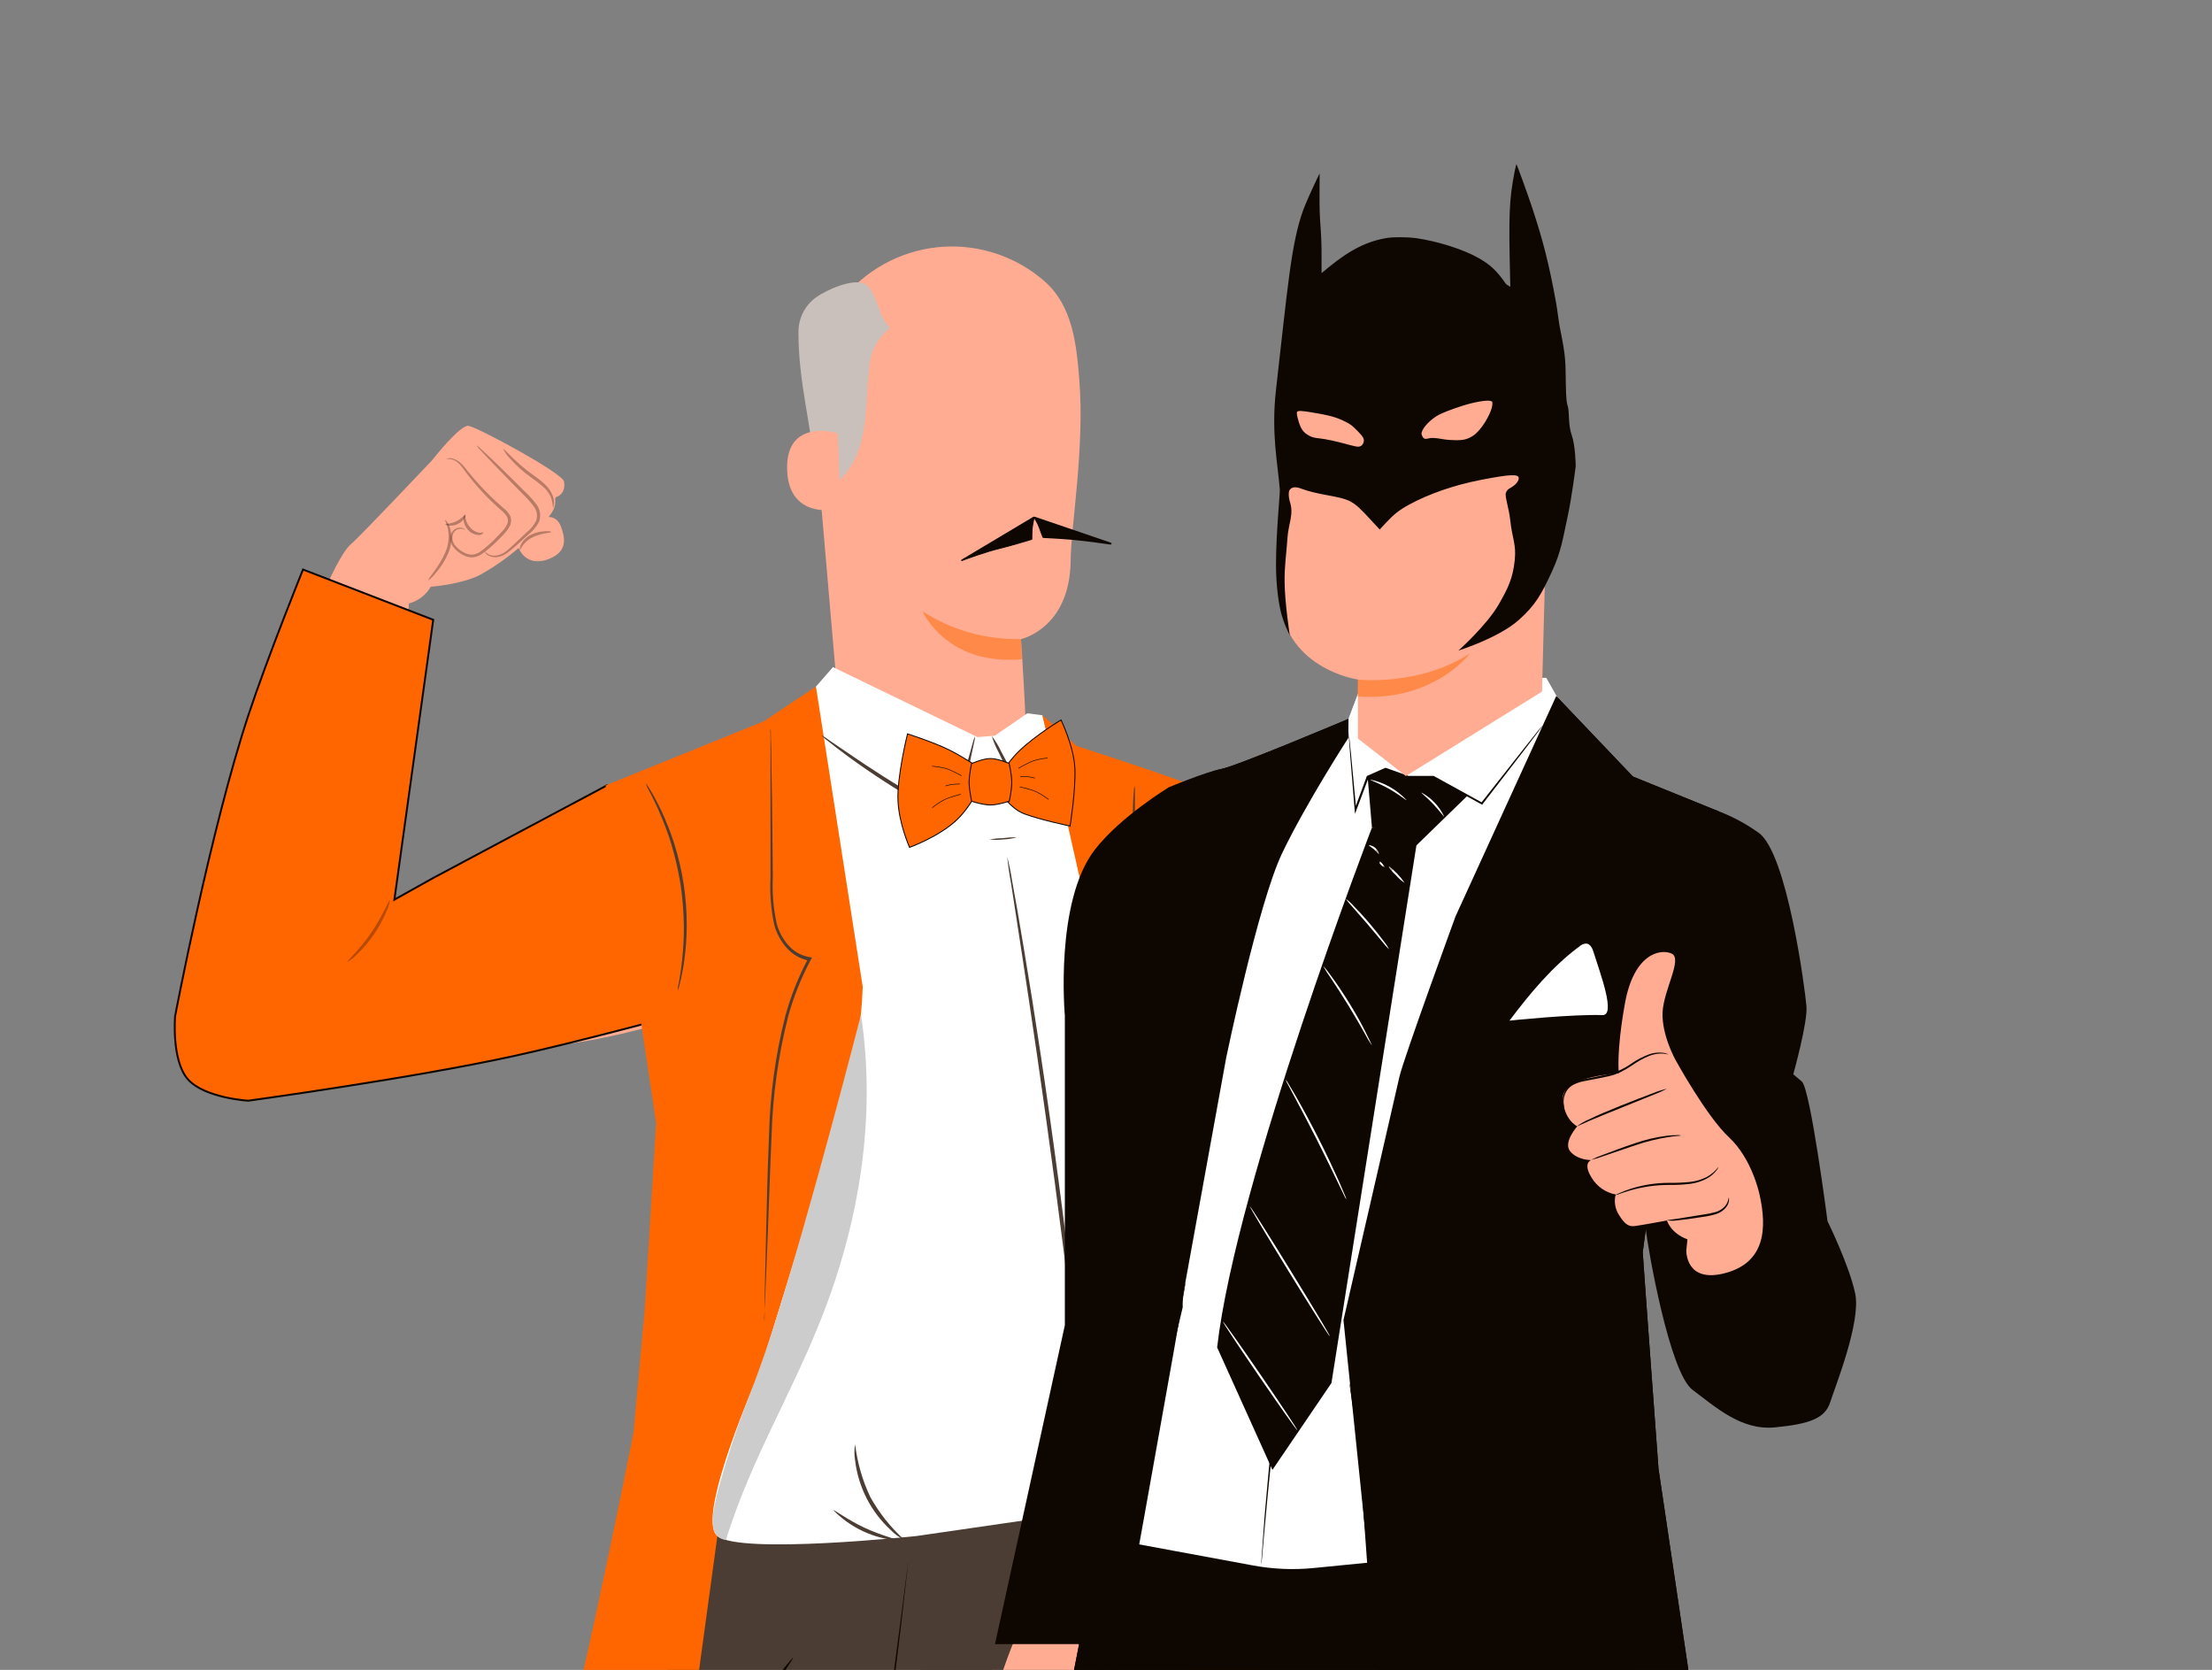 <?xml version="1.0" encoding="UTF-8"?> <svg xmlns="http://www.w3.org/2000/svg" width="1158" height="874" viewBox="0 0 1158 874" fill="none"><rect x="0" y="0" width="1158" height="874" fill="#808080" stroke="none"/> <g clip-path="url(#clip0_1223_13221)"> <path d="M172.397 303.262C172.397 303.262 134.183 402.444 128.113 423.086C122.805 440.97 92.1 525.303 106.038 546.595C119.976 567.887 130.382 565.802 146.932 565.093C163.483 564.384 270.356 549.948 298.067 546.224C333.323 541.435 371.291 527.743 371.291 527.743L343.949 432.375L204.558 472.043L214.07 315.742L172.397 303.262Z" fill="#FFAC92"></path> <path d="M172.197 303.995C172.197 303.995 179.021 288.726 183.754 284.773C188.487 280.82 226.184 240.921 226.184 240.921C226.184 240.921 240.702 222.335 245.229 222.878C249.757 223.42 294.442 247.598 295.266 251.997C296.09 256.396 294.019 259.133 291.556 259.99C289.094 260.848 293.149 263.423 287.179 270.607C287.179 270.607 291.623 270.066 293.713 275.743C295.802 281.421 296.539 286.795 290.974 290.665C286.737 293.604 276.323 297.123 271.624 287.106L271.475 286.851C265.266 292.159 258.55 296.843 251.423 300.834C241.691 305.901 225.526 307.093 225.526 307.093C223.049 311.372 218.988 314.505 214.22 315.816C206.579 317.391 172.197 303.995 172.197 303.995Z" fill="#FFAC92"></path> <g opacity="0.3"> <path d="M233.023 272.155C233.159 272.034 234.726 273.474 235.689 276.65C236.772 280.788 236.458 285.19 234.791 289.207C233.154 293.157 230.846 296.823 227.967 300.048C226.916 301.478 225.63 302.732 224.163 303.755C223.985 303.596 225.138 301.873 227.049 299.36C229.573 296.064 231.674 292.484 233.303 288.703C234.812 284.974 235.237 280.935 234.533 277.037C233.941 273.929 232.779 272.305 233.023 272.155Z" fill="#0E0600"></path> </g> <g opacity="0.3"> <path d="M253.01 278.541C253.01 278.541 253.04 278.893 252.708 279.264C252.174 279.735 251.487 280.003 250.777 280.015C249.697 279.988 248.64 279.746 247.668 279.306C246.697 278.865 245.831 278.234 245.122 277.451C243.656 275.939 242.779 273.965 242.64 271.861C242.615 270.269 243.064 269.353 243.266 269.385C243.468 269.418 243.491 270.337 243.804 271.687C244.238 273.42 245.106 275.01 246.332 276.315C247.521 277.612 249.105 278.5 250.861 278.855C252.096 279.098 252.73 278.447 253.01 278.541Z" fill="#0E0600"></path> </g> <g opacity="0.3"> <path d="M233.411 240.285C234.051 239.968 234.752 239.793 235.463 239.774C236.174 239.755 236.876 239.893 237.517 240.177C239.077 240.706 240.476 241.597 241.596 242.773C242.945 244.09 244.181 245.791 245.64 247.541C249.021 251.676 252.624 255.631 256.434 259.39C258.579 261.512 260.926 263.649 263.399 265.773C264.828 266.853 266.028 268.194 266.937 269.723C267.379 270.608 267.597 271.588 267.573 272.582C267.549 273.577 267.284 274.557 266.799 275.443C265.923 277.047 264.821 278.526 263.527 279.836C262.323 281.117 261.099 282.365 259.869 283.541C257.515 285.867 254.979 288.01 252.286 289.949C250.934 290.892 249.368 291.49 247.734 291.686C246.18 291.799 244.633 291.52 243.24 290.875C240.796 289.817 238.696 288.142 237.15 286.018C236.496 285.121 236.062 284.086 235.881 282.99C235.701 281.895 235.778 280.767 236.108 279.692C236.355 278.868 236.823 278.117 237.461 277.52C238.099 276.922 238.885 276.498 239.737 276.292C240.79 276.023 241.899 276.162 242.829 276.681C243.444 277.061 243.636 277.396 243.601 277.418C243.067 277.079 242.461 276.859 241.825 276.772C241.189 276.685 240.539 276.733 239.917 276.913C239.208 277.124 238.566 277.515 238.056 278.047C237.547 278.578 237.189 279.23 237.021 279.935C236.777 280.872 236.751 281.845 236.947 282.782C237.143 283.719 237.554 284.595 238.15 285.345C239.624 287.233 241.579 288.706 243.827 289.623C245.011 290.154 246.321 290.378 247.633 290.274C249.016 290.066 250.333 289.532 251.472 288.718C254.051 286.798 256.485 284.696 258.755 282.431C259.943 281.253 261.133 280.027 262.325 278.753C263.495 277.57 264.498 276.239 265.306 274.798C265.684 274.139 265.896 273.403 265.921 272.654C265.947 271.905 265.787 271.166 265.454 270.5C264.629 269.156 263.561 267.973 262.301 267.007C259.81 264.814 257.483 262.628 255.321 260.448C251.531 256.601 247.984 252.532 244.699 248.261C243.287 246.418 242.142 244.707 240.932 243.322C239.947 242.182 238.708 241.278 237.305 240.679C236.063 240.254 234.73 240.119 233.411 240.285Z" fill="#0E0600"></path> </g> <g opacity="0.3"> <path d="M243.718 269.422C243.906 269.507 243.789 270.254 243.169 271.228C242.278 272.547 241.034 273.609 239.577 274.295C238.119 274.98 236.504 275.263 234.912 275.111C233.692 274.94 233.065 274.551 233.049 274.36C233.033 274.169 235.923 274.289 238.826 272.868C241.73 271.447 243.218 269.247 243.718 269.422Z" fill="#0E0600"></path> </g> <g opacity="0.3"> <path d="M249.412 233.028C250.397 233.657 251.295 234.407 252.084 235.258C253.726 236.76 256.051 238.991 258.924 241.664L268.879 251.446L274.738 257.26C276.961 259.298 278.983 261.535 280.779 263.944C281.768 265.211 282.416 266.704 282.668 268.292C282.919 269.879 282.766 271.512 282.222 273.047C280.885 275.644 278.974 277.928 276.632 279.732C272.57 283.322 269.186 286.718 265.783 289.243C264.23 290.419 262.418 291.219 260.501 291.572C259.047 291.784 257.571 291.599 256.238 291.037C254.017 290.041 253.639 288.586 253.714 288.613C254.49 289.414 255.432 290.043 256.481 290.46C257.729 290.857 259.068 290.932 260.371 290.678C262.089 290.287 263.7 289.509 265.073 288.409C268.172 285.951 271.597 282.392 275.564 278.758C277.688 277.064 279.434 274.96 280.686 272.584C281.121 271.286 281.227 269.911 280.994 268.579C280.761 267.248 280.196 266.001 279.348 264.947C277.614 262.611 275.67 260.431 273.54 258.434L267.748 252.542L258.028 242.522C255.266 239.643 253.059 237.292 251.569 235.65C250.743 234.866 250.019 233.986 249.412 233.028Z" fill="#0E0600"></path> </g> <g opacity="0.3"> <path d="M263.413 234.915C263.804 234.59 269.709 241.944 279.1 248.614C281.402 250.167 283.57 251.9 285.585 253.795C287.253 255.412 288.544 257.364 289.374 259.523C290.748 263.338 289.6 265.89 289.463 265.78C289.4 263.787 289.002 261.825 288.285 259.974C287.369 258.05 286.083 256.323 284.496 254.885C282.481 253.099 280.346 251.448 278.103 249.943C274.009 247.036 270.271 243.681 266.96 239.941C265.489 238.483 264.289 236.783 263.413 234.915Z" fill="#0E0600"></path> </g> <g opacity="0.3"> <path d="M288.566 278.368C288.615 278.941 283.908 278.852 279.021 281.112C276.965 282.064 275.174 283.497 273.81 285.279C272.774 286.666 272.433 287.734 272.212 287.687C271.992 287.64 271.963 286.435 272.862 284.712C274.098 282.498 276.035 280.721 278.376 279.655C280.657 278.638 283.119 278.09 285.604 278.046C287.432 277.943 288.567 278.158 288.566 278.368Z" fill="#0E0600"></path> </g> <path d="M226.788 459.516L317.667 411.088L352.345 531.859C352.345 531.859 301.558 545.592 268.64 552.786C214.977 564.514 129.931 576.104 129.931 576.104C129.931 576.104 106.821 574.705 98.243 564.744C89.698 554.82 91.666 531.86 91.666 531.86C91.666 531.86 110.14 434.637 129.931 374.616C139.926 344.302 158.629 298.086 158.629 298.086L226.788 324.393L206.46 470.875L226.788 459.516Z" fill="#FF6600" stroke="#0E0600"></path> <path opacity="0.3" d="M204.093 471.101C203.86 473.056 203.293 474.957 202.417 476.72C198.806 485.476 193.374 493.365 186.482 499.862C185.149 501.308 183.578 502.515 181.838 503.43C181.498 503.05 188.201 497.194 194.325 488.204C200.448 479.214 203.612 470.932 204.093 471.101Z" fill="#0E0600"></path> <path d="M425.131 208.806L441.595 399.81L537.097 392.169C537.67 381.015 534.5 334.5 534.5 334.5C534.5 334.5 560.079 329 560.5 293.5C560.729 274.17 567.903 234.447 565 198.5C563.502 179.311 561.251 159.822 546.754 147.16C532.257 134.499 513.376 128.022 494.159 129.12C484.349 129.692 474.752 132.223 465.936 136.564C457.12 140.906 449.263 146.969 442.829 154.397C436.395 161.824 431.514 170.466 428.474 179.811C425.434 189.156 424.298 199.015 425.131 208.806Z" fill="#FFAC92"></path> <path opacity="0.5" d="M534.5 334.5C516.141 334.833 498.435 329.946 483 320C483 320 495.348 348.591 535 345L534.5 334.5Z" fill="#FF6600"></path> <path d="M466 171.784H465.788C459.981 176.422 456.187 183.116 455.192 190.475V191.215C453.744 201.795 454.027 212.375 452.473 222.955C450.919 233.535 447.316 244.115 439.546 251.168C436.367 254.131 430.751 256.176 428.138 252.72C427.243 251.283 426.789 249.616 426.831 247.924C424.853 222.638 417.931 200.208 418.001 173.864C417.963 170.323 418.773 166.823 420.365 163.658C421.956 160.492 424.282 157.752 427.149 155.667C432.694 151.717 446.292 145.602 452.473 148.529C458.654 151.456 459.748 164.942 464.517 169.809" fill="#C9C0BB"></path> <path d="M438.539 226.798C437.851 226.492 411.225 218.699 412.066 245.898C412.906 273.097 440.067 266.603 440.067 265.839C440.067 265.075 438.539 226.798 438.539 226.798Z" fill="#FFAC92"></path> <path d="M404.961 1647.21L519.296 943.441V791.632L353.734 803.474C351.748 809.395 309.994 1648.13 309.994 1648.13L326.115 1647.21H404.961Z" fill="#4B3D33"></path> <path d="M609.18 780.899L674.006 1219.44L529.073 1184.3L470.015 795.186L609.18 780.899Z" fill="#4B3D33"></path> <path d="M427.154 359.353L400.032 377.421L317.069 411.081L343.495 587.831L337.421 686.847L331.653 749.687C331.653 749.687 301.359 905.278 274.619 999.825C274.619 999.825 304.454 1056.36 328.979 1064.23L339.178 1070.3L375.545 804.008L406.755 761.987C409.773 757.938 412.562 753.774 415.197 749.496C422.838 737.004 440.333 708.621 454.277 686.732C472.689 657.814 496.297 592.109 489.307 564.07C482.316 536.031 427.154 359.353 427.154 359.353Z" fill="#FF6600"></path> <path d="M427.154 359.353L451.641 516.472C450.976 536.56 447.649 556.471 441.747 575.683L398.045 717.026C398.045 717.026 363.665 794.076 375.545 803.932C387.425 813.788 479.833 803.932 479.833 803.932L604.902 785.787C607.692 785.378 610.219 783.914 611.961 781.696C613.702 779.478 614.526 776.676 614.261 773.868L595.695 582.024C589.431 568.769 586.871 541.646 584.235 532.02L545.729 374.366L537.86 373.334L520.746 385.062L511.73 385.788L436.055 349.153L427.154 359.353Z" fill="white"></path> <path d="M404.35 696.511C424.558 633.518 450.726 531.103 450.726 531.103C458.862 584.583 449.962 639.401 430.059 689.826C413.786 730.93 394.112 762.025 380.589 804.161L380.169 805.88C380.169 805.88 372.529 806.3 373.064 795.031C373.598 783.762 384.524 750.221 391.82 731.656C399.117 713.09 404.35 696.511 404.35 696.511Z" fill="#CCCCCC"></path> <path d="M337.995 409.886C338.945 411.047 339.776 412.292 340.477 413.605C341.263 414.835 342.143 416.364 343.085 418.164C344.028 419.963 345.19 422.033 346.227 424.372C348.789 429.839 351.003 435.448 352.857 441.169C357.328 455.228 359.573 469.846 359.518 484.539C359.502 490.558 359.071 496.57 358.23 502.535C357.978 505.084 357.476 507.364 357.099 509.343C356.722 511.323 356.345 513.063 355.999 514.442C355.719 515.899 355.287 517.326 354.711 518.701C354.795 517.226 355.016 515.761 355.371 514.322C355.622 512.913 355.936 511.323 356.219 509.193C356.502 507.064 356.879 504.934 357.099 502.415C357.745 496.507 358.049 490.569 358.01 484.629C357.912 477.373 357.335 470.13 356.282 462.944C355.122 455.766 353.495 448.664 351.412 441.679C349.655 435.98 347.557 430.382 345.128 424.912C344.185 422.543 343.085 420.503 342.237 418.644C341.389 416.784 340.572 415.255 339.88 413.995C339.109 412.689 338.477 411.312 337.995 409.886Z" fill="#4B3D33"></path> <path d="M400.262 693.149C400.162 692.043 400.162 690.931 400.262 689.825C400.262 687.495 400.262 684.363 400.262 680.39C400.453 672.024 400.72 660.182 401.064 645.665C401.408 631.149 401.79 613.577 402.592 594.209C403.079 573.096 405.949 552.105 411.149 531.636C414.037 521.147 418.086 511.012 423.22 501.42L423.946 502.871C419.191 502.058 414.869 499.613 411.722 495.957C408.722 492.532 406.541 488.469 405.343 484.077C403.593 475.949 402.925 467.625 403.356 459.323C403.356 443.775 403.356 429.87 403.356 418.257C403.356 406.644 403.356 397.59 403.356 391.02C403.356 387.964 403.356 385.519 403.356 383.685C403.266 382.847 403.266 382.002 403.356 381.164C403.501 381.996 403.565 382.841 403.547 383.685C403.547 385.519 403.547 387.964 403.738 391.02C403.738 397.59 403.967 406.797 404.158 418.219C404.349 429.641 404.426 443.737 404.579 459.323C404.196 467.464 404.89 475.62 406.641 483.58C407.783 487.676 409.833 491.463 412.639 494.658C415.486 497.976 419.406 500.193 423.717 500.923L425.092 501.152L424.443 502.375C419.382 511.832 415.397 521.826 412.562 532.171C407.421 552.498 404.525 573.327 403.929 594.285C403.05 613.615 402.554 631.073 401.943 645.742C401.331 660.411 400.873 672.024 400.529 680.428L400.071 689.863C400.189 690.955 400.253 692.051 400.262 693.149Z" fill="#4B3D33"></path> <path d="M563.952 392.705C564.333 393.37 564.641 394.074 564.869 394.806C565.403 396.411 566.167 398.626 567.046 400.956L574.953 423.877C578.239 433.694 582.173 445.346 586.414 458.257C588.515 464.866 591.112 471.589 593.061 479.039C594.108 482.912 594.278 486.971 593.557 490.919C593.184 493.025 592.39 495.035 591.221 496.827C590.053 498.619 588.534 500.157 586.757 501.348L587.063 499.934C590.272 504.709 593.672 509.79 596.842 515.215C601.608 522.894 605.213 531.235 607.539 539.969C609.324 548.194 609.903 556.636 609.258 565.028C608.341 580.881 607.309 595.13 606.469 607.049C605.629 618.967 604.903 628.518 604.368 635.432C604.101 638.603 603.871 641.162 603.719 643.072C603.679 643.974 603.551 644.87 603.337 645.746C603.245 644.844 603.245 643.936 603.337 643.034C603.337 641.086 603.528 638.488 603.642 635.394C603.986 628.441 604.483 618.776 605.094 606.972C605.705 595.168 606.584 580.652 607.5 564.952C608.03 556.746 607.426 548.506 605.705 540.465C603.385 531.935 599.833 523.789 595.162 516.284C592.029 511.012 588.667 505.97 585.459 501.004L584.886 500.164L585.764 499.629C587.316 498.585 588.64 497.238 589.658 495.669C590.675 494.1 591.365 492.341 591.685 490.499C592.368 486.82 592.224 483.037 591.265 479.421C589.432 472.239 586.834 465.325 584.771 458.792C580.569 445.689 576.787 434 573.578 424.144C570.369 414.288 568.039 406.686 566.282 401.224C565.48 398.664 564.869 396.563 564.372 394.959C564.177 394.219 564.037 393.466 563.952 392.705Z" fill="#4B3D33"></path> <path d="M415.275 867.384C414.853 868.512 414.261 869.568 413.518 870.516C412.295 872.464 410.462 875.215 408.131 878.577C403.433 885.3 396.671 894.43 389.031 904.286C381.391 914.141 373.98 922.775 368.555 928.887C365.843 931.943 363.589 934.388 361.985 936.03C360.381 937.673 359.464 938.552 359.349 938.475C361.827 934.798 364.545 931.289 367.486 927.97C372.643 921.629 379.748 912.69 387.465 903.063C395.181 893.437 402.019 884.268 406.985 877.736C409.519 874.108 412.288 870.65 415.275 867.384Z" fill="#0E0600"></path> <path d="M475.135 818.103C475.135 818.103 475.135 818.828 475.135 820.242C475.135 821.655 474.753 823.833 474.448 826.545C473.837 832.122 472.882 840.259 471.697 850.688C469.214 871.66 465.509 902.029 460.619 939.466C450.954 1014.38 436.285 1117.71 420.509 1231.85C412.639 1288.96 405.228 1343.36 399.269 1392.95C397.703 1405.32 396.442 1417.43 394.685 1429.16C392.928 1440.89 391.132 1452.08 389.451 1463.16L380.207 1524.28C374.591 1561.64 370.16 1591.86 367.257 1612.79C365.805 1623.22 364.736 1631.36 364.086 1636.9C363.781 1639.65 363.551 1641.75 363.475 1643.16C363.44 1643.69 363.44 1644.23 363.475 1644.76C363.475 1645.22 363.742 1644.76 363.742 1644.76C363.742 1644.76 363.437 1644.76 363.475 1644.57C363.402 1644.04 363.402 1643.5 363.475 1642.97C363.475 1641.56 363.666 1639.42 363.933 1636.67C364.43 1631.13 365.385 1622.95 366.722 1612.48C369.396 1591.51 373.598 1561.26 379.023 1523.9C381.811 1505.18 384.829 1484.74 388.038 1462.78C389.719 1451.77 391.4 1440.43 393.157 1428.74C394.914 1417.05 396.137 1404.94 397.703 1392.56C403.738 1342.9 410.92 1288.54 418.751 1231.43C434.528 1117.25 449.312 1014 459.473 939.122C464.401 901.762 468.374 871.469 471.163 850.458C472.5 840.03 473.569 831.931 474.295 826.316C474.677 823.642 474.944 821.541 475.135 820.051C475.326 818.561 475.135 818.103 475.135 818.103Z" fill="#0E0600"></path> <path d="M562.309 1629.83C562.362 1629.14 562.451 1628.45 562.576 1627.77C562.805 1626.32 563.111 1624.29 563.531 1621.66C564.486 1616.23 565.823 1608.4 567.351 1598.32C570.904 1577.96 576.061 1548.66 582.402 1512.48L632.98 1229.3C634.45 1222.58 634.863 1215.67 634.202 1208.82C633.324 1202.02 632.178 1195.15 631.184 1188.42C629.122 1174.9 627.071 1161.59 625.034 1148.5C620.908 1122.38 616.821 1097.16 612.848 1073.17C604.864 1025.19 597.148 982.064 590.271 945.926C583.395 909.789 577.321 880.642 572.737 860.586C570.56 850.539 568.574 842.785 567.351 837.666C566.778 835.106 566.32 833.082 565.976 831.668C565.632 830.255 565.556 829.605 565.556 829.605C565.795 830.269 565.999 830.945 566.167 831.63L567.771 837.589C569.108 842.823 571.209 850.539 573.501 860.51C578.315 880.489 584.58 909.636 591.647 945.735C598.714 981.835 606.545 1024.96 614.567 1072.94C618.616 1096.93 622.704 1122.15 626.868 1148.28C628.905 1161.39 630.968 1174.7 633.056 1188.19C634.088 1194.99 635.195 1201.72 636.112 1208.67C636.785 1215.74 636.359 1222.86 634.852 1229.8C614.949 1340.23 596.957 1440.24 583.892 1512.71C577.283 1548.85 571.935 1578.11 568.23 1598.43C566.358 1608.52 564.868 1616.35 563.875 1621.73C563.378 1624.33 562.958 1626.36 562.691 1627.77C562.423 1629.18 562.309 1629.83 562.309 1629.83Z" fill="#0E0600"></path> <path d="M429.944 384.758C431.429 385.524 432.836 386.432 434.146 387.47L445.377 395.11C454.927 401.643 468.297 410.39 483.577 419.1C489.307 422.385 495.037 425.441 500.08 428.192L498.705 428.803C501.914 416.121 504.74 405.233 506.803 397.555C507.796 393.964 508.637 390.985 509.325 388.54C509.568 387.443 509.94 386.379 510.432 385.369C510.406 386.493 510.239 387.61 509.936 388.692C509.401 391.176 508.752 394.193 507.987 397.822C506.192 405.463 503.633 416.541 500.347 429.262L500.08 430.408L499.01 429.873C493.777 427.161 488.123 424.104 482.393 420.819C469.292 413.339 456.615 405.139 444.422 396.256C439.761 392.856 436.056 389.953 433.534 387.928C432.225 387.007 431.02 385.944 429.944 384.758Z" fill="#4B3D33"></path> <path d="M556.006 412.874C550.687 417.131 545.041 420.963 539.121 424.334L538.281 424.869L537.822 423.952L532.665 413.906C528.845 406.265 525.216 399.007 522.81 393.812C521.311 391.083 520.107 388.201 519.219 385.217C521.109 387.695 522.723 390.372 524.032 393.201C526.783 398.205 530.488 405.196 534.423 412.989L539.58 423.265L538.281 422.883C543.939 419.122 549.863 415.777 556.006 412.874Z" fill="#4B3D33"></path> <path d="M447.67 755.917C448.799 765.465 451.469 774.767 455.577 783.46C460.245 791.857 466.259 799.432 473.379 805.883C470.76 804.66 468.39 802.963 466.388 800.879C456.013 791.375 449.375 778.478 447.67 764.512C447.16 761.67 447.16 758.759 447.67 755.917Z" fill="#4B3D33"></path> <path d="M469.901 806.261C457.184 805.177 445.274 799.581 436.323 790.484C436.705 790.026 443.275 795.259 452.52 799.576C461.764 803.893 470.015 805.65 469.901 806.261Z" fill="#4B3D33"></path> <path d="M527.282 448.508C528.348 452.544 529.232 456.867 529.908 461.352C531.488 469.765 533.636 482.037 536.166 497.451C541.283 527.907 547.844 570.448 554.163 618.011C560.482 665.574 565.38 708.858 568.564 740.446C570.13 756.181 571.324 768.896 572.035 777.745C572.611 782.275 572.981 786.88 573.135 791.443C572.38 787.032 571.785 782.498 571.36 777.921C570.199 767.766 568.821 755.432 567.172 740.802C563.632 709.609 558.529 666.462 552.23 619.142C545.931 571.822 539.584 529.264 534.875 498.53C532.689 484.187 530.807 472.016 529.301 462.376C528.455 457.877 527.778 453.225 527.282 448.508Z" fill="#4B3D33"></path> <path d="M532.321 438.16C530.008 438.892 527.602 439.291 525.177 439.344C522.794 439.659 520.379 439.659 517.995 439.344C520.356 438.935 522.744 438.706 525.139 438.657C527.52 438.341 529.919 438.175 532.321 438.16Z" fill="#4B3D33"></path> <path d="M634.164 969.8C634.164 969.8 659.376 948.14 661.859 931.828C664.342 915.517 631.643 652.964 631.643 652.964L614.949 435.908C614.949 439.728 625.042 411.372 620 409.5C604.72 403.732 563.684 390.449 563.684 390.449L545.729 374.328C545.729 374.328 577.971 512.156 584.236 549.822L634.164 969.8Z" fill="#FF6600"></path> <path d="M602.915 502.747C602.381 501.638 601.997 500.474 601.77 499.281C601.121 497.027 600.317 493.647 599.419 489.618C597.128 478.952 595.445 468.184 594.377 457.359C593.314 446.532 592.88 435.66 593.078 424.791C593.078 420.621 593.325 417.269 593.511 414.93C593.537 413.719 593.682 412.512 593.944 411.324C594.163 412.525 594.226 413.745 594.13 414.959C594.13 417.579 594.13 420.875 594.13 424.791C594.13 433.243 594.656 444.512 595.893 457.247C597.13 469.981 598.986 481.25 600.471 489.449C601.183 493.309 601.801 496.577 602.296 499.169C602.626 500.341 602.833 501.539 602.915 502.747Z" fill="#4B3D33"></path> <path d="M503.426 293.195L541.209 270.633C541.285 270.588 541.378 270.653 541.359 270.739C541.169 271.603 540.494 274.757 540.298 276.923C540.127 278.811 540.164 281.682 540.172 282.177C540.173 282.222 540.151 282.258 540.108 282.272C539.209 282.548 529.131 285.633 522.729 287.176C516.254 288.737 506.67 292.212 503.508 293.382C503.394 293.424 503.321 293.258 503.426 293.195Z" fill="#0E0600" stroke="#0E0600" stroke-width="0.5" stroke-linecap="round"></path> <path d="M581.398 284.506L541.798 271C541.789 270.997 541.78 271.005 541.785 271.013C541.958 271.278 543.567 273.772 544.424 276.269C545.155 278.4 546.149 280.93 546.198 281.055C546.2 281.058 546.198 281.059 546.202 281.06C546.34 281.066 555.528 281.506 561.412 282.036C568.868 282.708 580.216 284.353 581.4 284.526C581.412 284.528 581.41 284.51 581.398 284.506Z" fill="#0E0600" stroke="#0E0600" stroke-linecap="round"></path> <path d="M470.108 419.154C469.535 406.483 475.099 384.093 475.099 384.093C475.099 384.093 488.669 388.447 496.827 392.464C504.923 396.449 516.567 404.472 516.567 404.472C516.567 404.472 510.119 420.277 501.051 428.948C491.695 437.896 476.168 443.51 476.168 443.51C476.168 443.51 470.657 431.291 470.108 419.154Z" fill="#FF6600" stroke="#0E0600" stroke-width="0.5"></path> <path d="M562.693 402.039C563.229 413.893 560.184 432.32 560.184 432.32C560.184 432.32 545.459 429.311 536.45 426.032C527.231 422.676 521.324 410.794 521.324 410.794C521.324 410.794 525.262 400.989 533.744 392.877C542.497 384.506 555.46 376.825 555.46 376.825C555.46 376.825 562.179 390.685 562.693 402.039Z" fill="#FF6600" stroke="#0E0600" stroke-width="0.5"></path> <path d="M508.61 399.67C508.61 399.67 514.473 397.023 518.456 397.009C522.44 396.996 528.32 399.604 528.32 399.604C528.32 399.604 529.655 405.572 529.668 409.455C529.681 413.337 528.387 419.314 528.387 419.314C528.387 419.314 522.464 421.305 518.539 421.319C514.614 421.332 508.677 419.381 508.677 419.381C508.677 419.381 507.343 413.413 507.329 409.53C507.316 405.647 508.61 399.67 508.61 399.67Z" fill="#FF6600" stroke="#0E0600" stroke-width="0.5"></path> <path d="M533.951 411.828C533.951 411.828 539.5 413.027 542.617 414.458C545.342 415.71 548.88 418.367 548.88 418.367" stroke="#0E0600" stroke-width="0.3" stroke-linecap="round"></path> <path d="M533.243 402.083C533.243 402.083 538.032 399.207 541.232 398.136C544.03 397.2 548.357 396.725 548.357 396.725" stroke="#0E0600" stroke-width="0.3" stroke-linecap="round"></path> <path d="M534.206 406.435C534.206 406.435 536.889 406.379 538.456 406.566C539.827 406.729 541.689 407.238 541.689 407.238" stroke="#0E0600" stroke-width="0.3" stroke-linecap="round"></path> <path d="M502.868 415.73C502.868 415.73 497.352 417.075 494.275 418.589C491.584 419.912 488.117 422.663 488.117 422.663" stroke="#0E0600" stroke-width="0.3" stroke-linecap="round"></path> <path d="M503.318 405.971C503.318 405.971 498.455 403.223 495.228 402.237C492.406 401.375 488.068 401.015 488.068 401.015" stroke="#0E0600" stroke-width="0.3" stroke-linecap="round"></path> <path d="M502.471 410.346C502.471 410.346 499.787 410.361 498.225 410.589C496.859 410.789 495.011 411.346 495.011 411.346" stroke="#0E0600" stroke-width="0.3" stroke-linecap="round"></path> <path d="M565.784 855.325C565.784 855.325 571.189 964.405 530.217 961.648C489.245 958.89 530.845 858.872 530.845 858.872L565.784 855.325Z" fill="#FFAC92"></path> <path d="M565.414 970C564.263 965.378 598.002 795.179 598.002 795.179L778.7 769.326C778.7 769.326 852.034 813.983 854.335 850.901C856.636 887.819 873.683 969.938 873.683 969.938H698.82L693.298 962.93L689.742 969.498L565.414 970Z" fill="#0E0600"></path> <path d="M707.458 936.136C707.458 936.136 707.458 936.24 707.458 936.449C707.417 936.748 707.347 937.043 707.248 937.328C706.874 938.446 706.235 939.458 705.387 940.277C704.059 941.597 702.395 942.53 700.576 942.975C698.15 943.573 695.59 943.307 693.339 942.222C690.621 940.923 688.324 938.887 686.708 936.345C684.89 933.46 683.627 930.26 682.985 926.911C682.232 923.418 681.814 919.737 681.249 915.93C680.684 912.123 680.161 908.191 679.597 904.154C677.505 888.069 675.413 873.511 674.033 862.781C673.384 857.594 672.862 853.348 672.464 850.231C672.318 848.85 672.192 847.721 672.088 846.822C672.037 846.419 672.037 846.011 672.088 845.608C672.212 845.99 672.303 846.382 672.36 846.78L672.924 850.168C673.405 853.285 674.054 857.51 674.828 862.718C676.355 873.427 678.425 887.985 680.726 904.049C681.284 908.093 681.828 912.019 682.358 915.826C682.901 919.632 683.299 923.335 684.01 926.744C684.605 929.986 685.789 933.091 687.503 935.905C689.045 938.327 691.213 940.286 693.778 941.574C695.876 942.641 698.282 942.937 700.576 942.411C702.27 941.997 703.823 941.138 705.073 939.921C706.179 938.885 707 937.581 707.458 936.136Z" fill="#0E0600"></path> <path d="M692.315 833.791C692.922 833.487 693.611 833.385 694.281 833.498C695.211 833.585 696.114 833.858 696.936 834.299C697.759 834.741 698.485 835.344 699.071 836.071C699.91 837.198 700.434 838.529 700.589 839.926C700.743 841.323 700.522 842.736 699.949 844.019C699.274 845.606 698.164 846.969 696.746 847.95C695.328 848.931 693.661 849.49 691.938 849.562C690.129 849.67 688.338 849.161 686.855 848.119C685.5 847.151 684.459 845.805 683.864 844.249C683.299 842.842 683.168 841.298 683.488 839.815C683.772 838.536 684.41 837.362 685.328 836.426C686.623 835.073 688.359 834.227 690.223 834.042C690.889 833.949 691.568 834.035 692.189 834.293C692.189 834.398 691.478 834.293 690.265 834.481C688.575 834.8 687.039 835.668 685.893 836.949C685.069 837.878 684.527 839.023 684.33 840.25C684.134 841.476 684.291 842.733 684.785 843.873C685.338 845.284 686.319 846.487 687.591 847.312C688.863 848.138 690.361 848.544 691.875 848.474C693.401 848.41 694.878 847.921 696.141 847.064C697.405 846.207 698.405 845.015 699.029 843.622C699.559 842.495 699.783 841.249 699.681 840.009C699.578 838.768 699.151 837.576 698.443 836.552C697.439 835.169 695.941 834.225 694.26 833.917C693.068 833.707 692.315 833.896 692.315 833.791Z" fill="#0E0600"></path> <path d="M809.447 354.779H714.068L703.463 382.849L642.972 465.784L595.449 808.147L655.94 819.338C666.442 821.288 677.168 821.738 687.796 820.676L778.7 811.703L781.419 506.32L825.7 383.54L809.447 354.779Z" fill="#CCCCCC"></path> <path d="M736.971 414.914C736.971 414.914 736.971 415.27 736.721 415.939C736.47 416.608 736.239 417.654 735.863 418.951C735.068 421.628 733.939 425.498 732.474 430.455C731.01 435.412 729.149 441.562 727.141 448.694C725.133 455.827 722.748 463.901 720.364 472.916C717.979 481.931 715.239 491.741 712.583 502.387C709.926 513.034 707.123 524.371 704.216 536.335C698.61 560.347 692.879 586.807 687.483 614.731C682.086 642.654 677.861 669.428 674.284 693.816C672.59 706.011 670.917 717.599 669.641 728.496C668.365 739.394 667.089 749.413 666.085 758.762C665.081 768.112 664.265 776.416 663.533 783.862C662.801 791.309 662.236 797.584 661.797 802.687C661.358 807.791 661.002 811.87 660.751 814.652C660.626 815.969 660.521 817.015 660.458 817.747C660.396 818.479 660.312 818.814 660.312 818.814C660.293 818.459 660.293 818.103 660.312 817.747C660.312 816.994 660.438 815.969 660.5 814.631C660.709 811.849 661.002 807.812 661.358 802.666C661.713 797.521 662.195 791.1 662.906 783.716C663.617 776.332 664.265 767.945 665.29 758.616C666.315 749.287 667.382 739.184 668.721 728.308C670.059 717.431 671.607 705.822 673.28 693.607C676.794 669.197 681.124 642.445 686.395 614.48C691.666 586.514 697.502 560.096 703.128 536.042C706.057 524.078 708.776 512.678 711.495 502.095C714.214 491.511 716.912 481.617 719.422 472.644C721.932 463.671 724.296 455.576 726.346 448.464C728.396 441.353 730.278 435.245 731.847 430.267L735.445 418.825L736.407 415.855L736.971 414.914Z" fill="#0E0600"></path> <path d="M622.955 781.103C622.986 787.02 623.652 792.918 624.942 798.693C626.617 804.379 628.911 809.864 631.781 815.05C630.55 813.781 629.514 812.336 628.707 810.762C624.467 803.327 622.3 794.89 622.432 786.332C622.348 784.572 622.524 782.81 622.955 781.103Z" fill="#0E0600"></path> <path d="M628.31 816.348C627.046 816.028 625.858 815.459 624.817 814.674C619.517 811.319 615.309 806.493 612.706 800.786C612.076 799.647 611.671 798.397 611.514 797.104C615.209 804.94 621 811.601 628.247 816.348H628.31Z" fill="#0E0600"></path> <path d="M701.915 784.115C702.306 785.871 702.433 787.676 702.292 789.47C702.204 793.793 701.636 798.094 700.597 802.292C699.576 806.501 698.074 810.579 696.121 814.444C695.409 816.09 694.465 817.625 693.318 819.004C693.919 817.333 694.618 815.699 695.41 814.11C698.863 806.3 700.923 797.947 701.497 789.428C701.523 787.65 701.663 785.875 701.915 784.115Z" fill="#0E0600"></path> <path d="M705.952 376.241C705.952 376.241 647.7 400.881 639.312 402.492C630.925 404.102 612 412 612 412C612 412 579.114 451.813 581.206 474.905C583.297 497.997 599.048 663.677 599.048 663.677C599.048 663.677 573.341 806.831 572.818 817.331C572.295 827.831 550.082 927.98 554.37 927.373C558.658 926.767 577.964 905.348 577.964 905.348L641.948 553.468C641.948 553.468 658.681 472.709 671.231 446.5C683.781 420.292 705.869 386.198 705.869 386.198L705.952 376.241Z" fill="#0E0600"></path> <path d="M620.529 671.312C620.507 671.033 620.507 670.753 620.529 670.475C620.529 669.889 620.529 669.073 620.403 668.049C620.299 665.957 620.152 662.736 619.985 658.741C619.671 650.583 619.253 638.87 618.73 624.437C618.207 610.005 617.705 592.686 617.266 573.526C617.057 563.946 616.848 553.907 616.827 543.469C617.367 532.669 619.142 521.967 622.119 511.571C626.699 493.855 632.451 477.247 637.994 461.894C643.537 446.542 649.143 432.486 654.309 420.061C660.194 415.139 665.583 410.628 670.478 406.528L670.854 407.155L658.953 411.82L657.865 412.238L658.597 411.339L672.047 394.355C673.594 392.43 674.787 390.924 675.644 389.878L676.585 388.728C676.795 388.477 676.92 388.351 676.92 388.372C676.845 388.521 676.754 388.662 676.648 388.791L675.77 389.983L672.298 394.543L659.078 411.715L658.723 411.234L670.582 406.486L672.674 405.629L670.938 407.093L654.853 420.73L654.979 420.563C649.875 432.925 644.353 446.981 638.81 462.396C633.267 477.812 627.599 494.357 623.039 512.011C620.075 522.316 618.299 532.927 617.747 543.636C617.747 554.095 617.956 564.114 618.123 573.673C618.584 592.832 619.002 610.068 619.358 624.584C619.713 639.1 620.048 650.73 620.257 658.887C620.257 662.882 620.424 666.02 620.466 668.216C620.466 669.241 620.466 670.057 620.466 670.642C620.502 670.864 620.523 671.087 620.529 671.312Z" fill="#0E0600"></path> <path d="M587.334 481.116C587.402 481.298 587.444 481.488 587.46 481.681C587.46 482.12 587.627 482.664 587.732 483.333L588.673 489.734C589.468 495.277 590.576 503.309 591.873 513.244C594.425 533.115 597.772 560.62 599.55 591.159C600.386 606.449 600.658 621.028 600.491 634.289C600.323 640.919 600.219 647.215 599.821 653.114C599.633 656.063 599.529 658.908 599.299 661.648C599.068 664.388 598.838 666.981 598.608 669.47C598.232 674.49 597.583 678.967 597.123 682.92C596.872 684.907 596.642 686.727 596.412 688.442C596.182 690.157 595.889 691.642 595.68 693.043C595.22 695.742 594.864 697.875 594.592 699.318C594.467 699.988 594.362 700.532 594.299 700.971C594.237 701.41 594.174 701.536 594.153 701.515C594.134 701.327 594.134 701.138 594.153 700.95C594.153 700.511 594.279 699.967 594.362 699.277C594.571 697.75 594.864 695.595 595.241 692.897C595.429 691.496 595.638 689.948 595.889 688.274C596.14 686.601 596.287 684.74 596.496 682.773C596.914 678.82 597.5 674.407 597.834 669.324C598.023 666.835 598.232 664.22 598.441 661.501C598.65 658.782 598.734 655.937 598.88 652.988C599.257 647.111 599.319 640.836 599.466 634.163C599.591 620.944 599.278 606.386 598.441 591.117C596.663 560.62 593.442 533.115 591.078 513.223C589.886 503.351 588.987 495.319 588.234 489.671C587.92 486.952 587.69 484.818 587.502 483.271C587.502 482.58 587.376 482.037 587.334 481.597C587.322 481.437 587.322 481.276 587.334 481.116Z" fill="#0E0600"></path> <path d="M620.528 671.311C620.556 671.519 620.556 671.73 620.528 671.938C620.528 672.419 620.361 673.026 620.256 673.8C619.963 675.494 619.587 677.983 619.064 680.911C617.997 687.186 616.449 696.034 614.525 706.994C610.593 729.082 605.154 759.453 599.151 793.024C593.148 826.596 587.48 856.925 583.443 878.992C581.351 889.931 579.741 898.8 578.569 905.033L577.189 912.103L576.791 913.923C576.766 914.139 576.709 914.35 576.624 914.55C576.596 914.335 576.596 914.117 576.624 913.902C576.624 913.42 576.791 912.814 576.917 912.061C577.189 910.367 577.586 907.982 578.088 904.949C579.176 898.674 580.724 889.827 582.627 878.866L598.022 792.815C604.129 759.349 609.693 728.915 613.709 706.848C615.801 695.929 617.432 687.04 618.604 680.828L619.984 673.758C620.131 673.005 620.256 672.398 620.361 671.917C620.401 671.711 620.457 671.508 620.528 671.311Z" fill="#0E0600"></path> <path d="M814.697 364.298L761.987 479.611C761.987 479.611 734.67 554.325 732.599 563.612C730.529 572.899 703.316 690.911 703.316 690.911L721.346 865.628C721.346 865.628 723.647 926.432 741.05 931.598C758.452 936.765 889.892 914.593 889.892 914.593L868.244 768.742C868.244 768.742 859.982 656.901 859.982 655.353C859.982 653.805 883.701 488.354 883.701 488.354L899.389 424.496L854.836 406.424L814.697 364.298Z" fill="#0E0600"></path> <path d="M712.206 662.714C712.284 662.44 712.389 662.174 712.52 661.92L713.524 659.514C714.507 657.423 715.887 654.39 717.707 650.52L733.248 617.555C746.551 589.736 764.874 551.417 785.142 509.082C800.725 476.766 815.178 446.771 826.975 422.362L827.373 422.989H809.698H808.297L809.489 422.257C816.057 418.074 822.039 414.476 827.184 411.213L827.038 411.506C826.599 400.399 826.243 391.614 825.992 385.548C825.888 382.578 825.804 380.277 825.762 378.667V376.889C825.739 376.687 825.739 376.484 825.762 376.282C825.775 376.484 825.775 376.687 825.762 376.889C825.762 377.321 825.804 377.907 825.888 378.646C825.992 380.277 826.118 382.557 826.306 385.527C826.62 391.593 827.08 400.378 827.666 411.464V411.652L827.498 411.757C822.29 415.083 816.433 418.785 809.866 422.926L809.656 422.194H827.331H828.042L827.728 422.822C815.994 447.273 801.603 477.205 786.062 509.647C745.547 593.606 714.799 657.339 712.206 662.714Z" fill="#0E0600"></path> <path d="M841.763 531.859C840.942 531.942 840.116 531.942 839.295 531.859C837.726 531.734 835.446 531.608 832.643 531.483C817.976 530.766 803.277 531.933 788.907 534.955C786.146 535.52 783.929 536.021 782.381 536.377C781.601 536.626 780.793 536.773 779.975 536.816C780.712 536.459 781.483 536.179 782.276 535.98C783.782 535.478 785.999 534.871 788.739 534.202C795.92 532.493 803.22 531.332 810.576 530.73C817.935 530.16 825.327 530.16 832.685 530.73C835.509 530.96 837.789 531.211 839.337 531.462C840.159 531.492 840.974 531.626 841.763 531.859Z" fill="#0E0600"></path> <path d="M838.856 531.296C846.135 531.568 837.622 509.229 834.275 498.436C833.669 496.344 832.56 494.043 830.447 493.834C829.105 493.884 827.827 494.419 826.85 495.34C812.668 505.798 800.83 520.084 790.204 534.203C790.204 534.14 823.712 530.731 838.856 531.296Z" fill="#CCCCCC"></path> <path d="M729.274 699.173C722.724 701.775 715.628 702.702 708.629 701.871C708.629 701.557 713.294 701.494 718.983 700.721C724.672 699.947 729.19 698.88 729.274 699.173Z" fill="#0E0600"></path> <path d="M865.399 769.326C865.399 769.619 849.021 772.296 828.69 775.308C808.359 778.32 791.877 780.496 791.835 780.203C791.793 779.91 808.213 777.233 828.544 774.221C848.875 771.209 865.357 769.033 865.399 769.326Z" fill="#0E0600"></path> <path d="M786.878 908.088C786.755 907.892 786.657 907.681 786.585 907.461C786.376 906.98 786.125 906.373 785.812 905.599C785.121 903.905 784.159 901.416 782.946 898.446C781.733 895.475 780.185 891.501 778.595 887.025C777.006 882.549 775.019 877.466 773.157 871.756C771.295 866.046 769.12 859.875 767.07 853.119C765.02 846.363 762.887 839.147 760.691 831.512C756.507 816.222 752.324 799.28 748.705 781.312C745.087 763.345 742.43 746.11 740.339 730.38C739.418 722.495 738.477 715.028 737.871 708C737.264 700.972 736.678 694.425 736.281 688.443C735.884 682.46 735.633 677.022 735.402 672.274C735.172 667.526 735.047 663.405 735.005 660.059C734.963 656.712 734.9 654.181 734.88 652.341C734.88 651.504 734.88 650.835 734.88 650.249C734.861 650.019 734.861 649.788 734.88 649.559C734.902 649.788 734.902 650.019 734.88 650.249C734.88 650.751 734.88 651.42 734.88 652.341L735.214 660.038C735.319 663.385 735.486 667.484 735.8 672.232C736.114 676.98 736.323 682.419 736.846 688.38C737.369 694.341 737.808 700.93 738.561 707.895C739.314 714.86 740.171 722.39 741.134 730.255C743.225 745.942 745.965 763.157 749.5 781.103C753.035 799.05 757.26 815.929 761.381 831.303C763.473 838.938 765.564 846.196 767.656 852.91C769.748 859.624 771.714 865.899 773.617 871.589C775.521 877.278 777.319 882.382 778.888 886.879C780.457 891.376 781.858 895.245 783.071 898.341L785.77 905.599C786.042 906.373 786.251 907 786.439 907.481C786.614 907.661 786.762 907.866 786.878 908.088Z" fill="#0E0600"></path> <path d="M889.809 914.593C889.499 914.667 889.185 914.723 888.868 914.761L886.149 915.179L875.69 916.706L837.016 922.04L779.599 929.842L763.012 932.08L754.437 933.23C751.503 933.805 748.503 933.96 745.526 933.69C742.442 933.238 739.517 932.031 737.01 930.178C734.504 928.324 732.493 925.881 731.157 923.065C730.519 921.626 730.028 920.126 729.692 918.588L728.563 914.091C727.81 911.058 727.015 908.026 726.471 904.93C721.739 881.734 718.559 858.248 716.954 834.629C715.239 812.876 714.047 793.277 712.645 776.857C711.244 760.438 709.717 747.177 708.462 738.036C707.834 733.476 707.249 729.941 706.914 727.578C706.768 726.406 706.642 725.486 706.538 724.838C706.518 724.524 706.518 724.21 706.538 723.896C706.538 723.896 706.538 724.21 706.726 724.817L707.228 727.536C707.625 729.941 708.274 733.455 708.964 737.994C710.324 747.135 711.997 760.375 713.461 776.816C714.925 793.256 716.222 812.834 717.979 834.566C719.662 858.134 722.869 881.568 727.58 904.721C728.165 907.816 728.96 910.828 729.671 913.84C730.284 916.828 731.123 919.765 732.181 922.625C733.446 925.28 735.344 927.584 737.707 929.335C740.07 931.085 742.827 932.229 745.735 932.665C748.615 932.918 751.516 932.763 754.353 932.205L762.929 931.055L779.516 928.858L836.953 921.308L875.669 916.288L886.128 914.991L888.889 914.677C889.474 914.593 889.809 914.593 889.809 914.593Z" fill="#0E0600"></path> <path d="M715.971 406.654L718.23 433.155L741.343 442.609L768.221 416.484L750.421 406.654H737.16L725.425 402.491L715.971 406.654Z" fill="#0E0600"></path> <path d="M718.23 433.155C718.23 433.155 647.114 618.163 637.178 705.218L666.127 769.327L697.021 723.855L742.096 438.698L718.23 433.155Z" fill="#0E0600"></path> <path d="M741.28 443.404C737.834 441.04 734.163 439.022 730.32 437.38C726.346 436.082 722.255 435.171 718.105 434.661C722.378 434.258 726.688 434.836 730.704 436.351C734.72 437.866 738.338 440.278 741.28 443.404Z" fill="#0E0600"></path> <path d="M751.592 406.715C750.48 408.351 749.165 409.841 747.681 411.149C744.279 414.479 740.613 417.529 736.721 420.269C732.827 423.021 728.713 425.449 724.422 427.527C722.69 428.477 720.85 429.214 718.941 429.723C720.593 428.652 722.312 427.688 724.087 426.837C728.224 424.58 732.233 422.094 736.093 419.39C739.929 416.655 743.616 413.715 747.137 410.584C748.54 409.203 750.028 407.911 751.592 406.715Z" fill="#0E0600"></path> <path d="M739.083 441.207C739.07 441.496 739.028 441.783 738.958 442.065C738.832 442.671 738.686 443.487 738.477 444.554L736.532 454.133C734.858 462.5 732.348 474.506 729.525 489.42C723.773 519.226 716.41 560.536 709.8 606.406C706.474 629.415 703.672 651.231 701.287 671.248C700.095 681.204 698.903 690.7 697.271 699.485C695.83 707.661 693.796 715.722 691.184 723.602C687.483 735.083 681.768 745.814 674.305 755.291C671.582 758.762 668.481 761.919 665.06 764.704C665.235 764.47 665.439 764.259 665.666 764.076L667.486 762.319C669.782 760.008 671.946 757.571 673.97 755.019C681.25 745.501 686.826 734.794 690.452 723.372C692.998 715.528 694.977 707.51 696.372 699.381C697.961 690.596 699.133 681.142 700.304 671.164C702.626 651.21 705.387 629.331 708.671 606.323C715.28 560.432 722.748 519.121 728.709 489.336C731.679 474.444 734.252 462.416 736.051 454.113C736.971 449.929 737.703 446.813 738.142 444.575L738.728 442.086C738.805 441.778 738.925 441.482 739.083 441.207Z" fill="#0E0600"></path> <path d="M718.146 547.129C716.809 545.155 715.594 543.101 714.507 540.979C712.415 537.152 709.299 531.881 705.805 526.15C702.312 520.418 698.966 515.315 696.519 511.654C695.115 509.727 693.843 507.708 692.712 505.609C692.712 505.609 693.214 506.07 693.988 507.032C694.761 507.994 695.849 509.416 697.146 511.215C699.761 514.771 703.191 519.833 706.726 525.585C710.261 531.337 713.189 536.692 715.092 540.624C716.096 542.59 716.891 544.201 717.393 545.33C717.895 546.46 718.23 547.087 718.146 547.129Z" fill="white"></path> <path d="M704.865 627.867C704.346 627.097 703.905 626.277 703.547 625.42C702.668 623.621 701.56 621.341 700.263 618.622C697.481 612.87 693.653 604.943 689.261 596.262C684.868 587.582 680.727 579.78 677.736 574.153L674.18 567.481C673.704 566.68 673.312 565.832 673.009 564.95C673.592 565.677 674.11 566.454 674.556 567.272C675.498 568.778 676.815 571.016 678.405 573.777C681.584 579.32 685.81 587.059 690.223 595.76C694.636 604.462 698.359 612.494 700.953 618.288C702.25 621.216 703.254 623.6 703.923 625.253C704.332 626.087 704.647 626.964 704.865 627.867Z" fill="white"></path> <path d="M696.142 699.382C695.891 699.549 686.311 684.447 674.765 665.664C663.219 646.881 654.058 631.528 654.309 631.382C654.56 631.236 664.14 646.316 675.686 665.1C687.232 683.883 696.498 699.194 696.142 699.382Z" fill="white"></path> <path d="M679.221 748.639C678.97 748.807 670.038 736.194 659.266 720.486C648.494 704.777 639.96 691.892 640.211 691.704C640.462 691.516 649.394 704.15 660.166 719.879C670.938 735.608 679.472 748.472 679.221 748.639Z" fill="white"></path> <path d="M727.225 496.908C725.963 495.743 724.814 494.461 723.794 493.08C721.514 490.361 718.816 487.181 715.867 483.646L707.751 474.359C706.551 473.145 705.465 471.821 704.509 470.406C705.906 471.399 707.184 472.55 708.316 473.837C710.554 476.075 713.545 479.275 716.683 482.956C719.82 486.638 722.539 490.068 724.401 492.62C725.499 493.939 726.446 495.377 727.225 496.908Z" fill="white"></path> <path d="M721.807 446.937C721.514 447.063 720.699 445.766 719.318 444.553C717.938 443.34 716.557 442.67 716.641 442.461C716.724 442.252 718.461 442.461 720.029 443.821C721.598 445.18 722.079 446.854 721.807 446.937Z" fill="white"></path> <path d="M724.735 453.736C724.504 453.966 723.542 453.339 722.643 452.356C721.743 451.373 721.032 450.389 721.241 450.264C721.451 450.138 722.434 450.682 723.333 451.665C724.232 452.648 724.944 453.527 724.735 453.736Z" fill="white"></path> <path d="M735.445 462.144C733.592 460.964 731.933 459.503 730.529 457.814C728.864 456.363 727.45 454.645 726.346 452.731C729.863 455.348 732.924 458.528 735.403 462.144H735.445Z" fill="white"></path> <path d="M736.344 418.764C736.135 419.015 732.391 415.794 727.12 412.845C721.849 409.896 717.205 408.306 717.31 407.992C724.615 409.53 731.265 413.293 736.344 418.764Z" fill="white"></path> <path d="M756.131 427.466C755.838 427.633 753.663 424.391 750.379 420.919C747.095 417.446 744 415.062 744.104 414.79C749.352 417.619 753.547 422.064 756.068 427.466H756.131Z" fill="white"></path> <path d="M718.271 460.241C719.251 456.001 720.588 451.852 722.266 447.837C723.608 443.701 725.295 439.685 727.307 435.831C726.302 440.066 724.959 444.214 723.291 448.235C721.95 452.368 720.271 456.383 718.271 460.241Z" fill="#0E0600"></path> <path d="M720.991 476.284C721.08 474.377 721.368 472.484 721.849 470.637C722.518 467.164 723.585 462.416 724.944 457.208C726.304 452 727.664 447.315 728.751 443.968C729.253 442.113 729.954 440.317 730.843 438.613C730.586 440.501 730.166 442.362 729.588 444.177C728.584 447.942 727.496 452.544 726.074 457.48C724.652 462.416 723.627 467.039 722.665 470.804C722.279 472.679 721.718 474.513 720.991 476.284Z" fill="#0E0600"></path> <g opacity="0.3"> <path d="M720.384 435.119V435.37C721.702 435.726 722.476 436.102 722.476 437.462C722.479 438.824 722.194 440.171 721.639 441.415C720.238 445.285 718.857 449.154 717.456 453.045C717.1 454.028 716.891 455.429 717.853 455.868C718.816 456.308 719.631 455.408 720.217 454.634L725.07 448.129C724.317 451.852 723.543 455.596 722.769 459.32C722.539 460.428 722.392 461.809 723.313 462.499C723.71 462.733 724.174 462.829 724.631 462.772C725.089 462.716 725.515 462.509 725.844 462.185C726.48 461.515 726.953 460.706 727.224 459.822C728.354 456.977 729.483 454.153 730.592 451.33C731.295 449.299 732.265 447.372 733.478 445.598C734.7 443.811 736.566 442.566 738.686 442.126C733.394 437.378 727.433 436.06 720.384 435.119Z" fill="#0E0600"></path> </g> <path d="M705.952 383.08C706.035 383.316 706.084 383.562 706.099 383.812L706.35 385.904C706.559 387.995 706.852 390.652 707.207 394.124C707.877 401.361 708.839 411.526 709.989 423.763L709.111 423.637L715.49 406.381V406.193L715.7 406.088L725.154 401.905H725.342H725.551L737.286 406.088H750.505L775.981 420.123L775.354 420.249L798.508 390.861L805.16 382.494L806.959 380.403C807.155 380.142 807.38 379.903 807.628 379.691C807.47 379.978 807.288 380.251 807.084 380.507C806.666 381.093 806.101 381.846 805.411 382.766L798.99 391.237C793.363 398.558 785.457 408.786 776.149 420.855L775.981 421.19L775.605 420.981L750.233 407.134H750.484H737.076L725.342 402.951H725.74L716.264 407.134L716.536 406.841C714.214 412.991 712.039 418.805 710.052 424.076L709.341 425.98L709.174 423.888C708.17 411.631 707.354 401.445 706.747 394.228C706.496 390.735 706.308 387.953 706.162 385.966C706.162 385.067 706.057 384.356 706.036 383.875C705.977 383.614 705.949 383.347 705.952 383.08Z" fill="#0E0600"></path> <path d="M565.414 970C564.263 965.378 598.002 795.179 598.002 795.179L778.7 769.326C778.7 769.326 852.034 813.983 854.335 850.901C856.636 887.819 873.683 969.938 873.683 969.938H698.82L693.298 962.93L689.742 969.498L565.414 970Z" fill="#0E0600"></path> <path d="M707.458 936.136C707.458 936.136 707.458 936.24 707.458 936.449C707.417 936.748 707.347 937.043 707.248 937.328C706.874 938.446 706.235 939.458 705.387 940.277C704.059 941.597 702.395 942.53 700.576 942.975C698.15 943.573 695.59 943.307 693.339 942.222C690.621 940.923 688.324 938.887 686.708 936.345C684.89 933.46 683.627 930.26 682.985 926.911C682.232 923.418 681.814 919.737 681.249 915.93C680.684 912.123 680.161 908.191 679.597 904.154C677.505 888.069 675.413 873.511 674.033 862.781C673.384 857.594 672.862 853.348 672.464 850.231C672.318 848.85 672.192 847.721 672.088 846.822C672.037 846.419 672.037 846.011 672.088 845.608C672.212 845.99 672.303 846.382 672.36 846.78L672.924 850.168C673.405 853.285 674.054 857.51 674.828 862.718C676.355 873.427 678.425 887.985 680.726 904.049C681.284 908.093 681.828 912.019 682.358 915.826C682.901 919.632 683.299 923.335 684.01 926.744C684.605 929.986 685.789 933.091 687.503 935.905C689.045 938.327 691.213 940.286 693.778 941.574C695.876 942.641 698.282 942.937 700.576 942.411C702.27 941.997 703.823 941.138 705.073 939.921C706.179 938.885 707 937.581 707.458 936.136Z" fill="#0E0600"></path> <path d="M692.315 833.791C692.922 833.487 693.611 833.385 694.281 833.498C695.211 833.585 696.114 833.858 696.936 834.299C697.759 834.741 698.485 835.344 699.071 836.071C699.91 837.198 700.434 838.529 700.589 839.926C700.743 841.323 700.522 842.736 699.949 844.019C699.274 845.606 698.164 846.969 696.746 847.95C695.328 848.931 693.661 849.49 691.938 849.562C690.129 849.67 688.338 849.161 686.855 848.119C685.5 847.151 684.459 845.805 683.864 844.249C683.299 842.842 683.168 841.298 683.488 839.815C683.772 838.536 684.41 837.362 685.328 836.426C686.623 835.073 688.359 834.227 690.223 834.042C690.889 833.949 691.568 834.035 692.189 834.293C692.189 834.398 691.478 834.293 690.265 834.481C688.575 834.8 687.039 835.668 685.893 836.949C685.069 837.878 684.527 839.023 684.33 840.25C684.134 841.476 684.291 842.733 684.785 843.873C685.338 845.284 686.319 846.487 687.591 847.312C688.863 848.138 690.361 848.544 691.875 848.474C693.401 848.41 694.878 847.921 696.141 847.064C697.405 846.207 698.405 845.015 699.029 843.622C699.559 842.495 699.783 841.249 699.681 840.009C699.578 838.768 699.151 837.576 698.443 836.552C697.439 835.169 695.941 834.225 694.26 833.917C693.068 833.707 692.315 833.896 692.315 833.791Z" fill="#0E0600"></path> <path d="M809.447 354.779H714.068L703.463 382.849L642.972 465.784L595.449 808.147L655.94 819.338C666.442 821.288 677.168 821.738 687.796 820.676L778.7 811.703L781.419 506.32L825.7 383.54L809.447 354.779Z" fill="white"></path> <path d="M736.971 414.914C736.971 414.914 736.971 415.27 736.721 415.939C736.47 416.608 736.239 417.654 735.863 418.951C735.068 421.628 733.939 425.498 732.474 430.455C731.01 435.412 729.149 441.562 727.141 448.694C725.133 455.827 722.748 463.901 720.364 472.916C717.979 481.931 715.239 491.741 712.583 502.387C709.926 513.034 707.123 524.371 704.216 536.335C698.61 560.347 692.879 586.807 687.483 614.731C682.086 642.654 677.861 669.428 674.284 693.816C672.59 706.011 670.917 717.599 669.641 728.496C668.365 739.394 667.089 749.413 666.085 758.762C665.081 768.112 664.265 776.416 663.533 783.862C662.801 791.309 662.236 797.584 661.797 802.687C661.358 807.791 661.002 811.87 660.751 814.652C660.626 815.969 660.521 817.015 660.458 817.747C660.396 818.479 660.312 818.814 660.312 818.814C660.293 818.459 660.293 818.103 660.312 817.747C660.312 816.994 660.438 815.969 660.5 814.631C660.709 811.849 661.002 807.812 661.358 802.666C661.713 797.521 662.195 791.1 662.906 783.716C663.617 776.332 664.265 767.945 665.29 758.616C666.315 749.287 667.382 739.184 668.721 728.308C670.059 717.431 671.607 705.822 673.28 693.607C676.794 669.197 681.124 642.445 686.395 614.48C691.666 586.514 697.502 560.096 703.128 536.042C706.057 524.078 708.776 512.678 711.495 502.095C714.214 491.511 716.912 481.617 719.422 472.644C721.932 463.671 724.296 455.576 726.346 448.464C728.396 441.353 730.278 435.245 731.847 430.267L735.445 418.825L736.407 415.855L736.971 414.914Z" fill="#0E0600"></path> <path d="M705.952 376.241C705.952 376.241 647.7 400.881 639.312 402.492C630.925 404.102 610.5 414 610.5 414C610.5 414 579.114 451.813 581.206 474.905C583.297 497.997 599.048 663.677 599.048 663.677C599.048 663.677 573.341 806.831 572.818 817.331C572.295 827.831 550.082 927.98 554.37 927.373C558.658 926.767 577.964 905.348 577.964 905.348L641.948 553.468C641.948 553.468 658.681 472.709 671.231 446.5C683.781 420.292 705.869 386.198 705.869 386.198L705.952 376.241Z" fill="#0E0600"></path> <path d="M620.529 671.312C620.507 671.033 620.507 670.753 620.529 670.475C620.529 669.889 620.529 669.073 620.403 668.049C620.299 665.957 620.152 662.736 619.985 658.741C619.671 650.583 619.253 638.87 618.73 624.437C618.207 610.005 617.705 592.686 617.266 573.526C617.057 563.946 616.848 553.907 616.827 543.469C617.367 532.669 619.142 521.967 622.119 511.571C626.699 493.855 632.451 477.247 637.994 461.894C643.537 446.542 649.143 432.486 654.309 420.061C660.194 415.139 665.583 410.628 670.478 406.528L670.854 407.155L658.953 411.82L657.865 412.238L658.597 411.339L672.047 394.355C673.594 392.43 674.787 390.924 675.644 389.878L676.585 388.728C676.795 388.477 676.92 388.351 676.92 388.372C676.845 388.521 676.754 388.662 676.648 388.791L675.77 389.983L672.298 394.543L659.078 411.715L658.723 411.234L670.582 406.486L672.674 405.629L670.938 407.093L654.853 420.73L654.979 420.563C649.875 432.925 644.353 446.981 638.81 462.396C633.267 477.812 627.599 494.357 623.039 512.011C620.075 522.316 618.299 532.927 617.747 543.636C617.747 554.095 617.956 564.114 618.123 573.673C618.584 592.832 619.002 610.068 619.358 624.584C619.713 639.1 620.048 650.73 620.257 658.887C620.257 662.882 620.424 666.02 620.466 668.216C620.466 669.241 620.466 670.057 620.466 670.642C620.502 670.864 620.523 671.087 620.529 671.312Z" fill="#0E0600"></path> <path d="M587.334 481.116C587.402 481.298 587.444 481.488 587.46 481.681C587.46 482.12 587.627 482.664 587.732 483.333L588.673 489.734C589.468 495.277 590.576 503.309 591.873 513.244C594.425 533.115 597.772 560.62 599.55 591.159C600.386 606.449 600.658 621.028 600.491 634.289C600.323 640.919 600.219 647.215 599.821 653.114C599.633 656.063 599.529 658.908 599.299 661.648C599.068 664.388 598.838 666.981 598.608 669.47C598.232 674.49 597.583 678.967 597.123 682.92C596.872 684.907 596.642 686.727 596.412 688.442C596.182 690.157 595.889 691.642 595.68 693.043C595.22 695.742 594.864 697.875 594.592 699.318C594.467 699.988 594.362 700.532 594.299 700.971C594.237 701.41 594.174 701.536 594.153 701.515C594.134 701.327 594.134 701.138 594.153 700.95C594.153 700.511 594.279 699.967 594.362 699.277C594.571 697.75 594.864 695.595 595.241 692.897C595.429 691.496 595.638 689.948 595.889 688.274C596.14 686.601 596.287 684.74 596.496 682.773C596.914 678.82 597.5 674.407 597.834 669.324C598.023 666.835 598.232 664.22 598.441 661.501C598.65 658.782 598.734 655.937 598.88 652.988C599.257 647.111 599.319 640.836 599.466 634.163C599.591 620.944 599.278 606.386 598.441 591.117C596.663 560.62 593.442 533.115 591.078 513.223C589.886 503.351 588.987 495.319 588.234 489.671C587.92 486.952 587.69 484.818 587.502 483.271C587.502 482.58 587.376 482.037 587.334 481.597C587.322 481.437 587.322 481.276 587.334 481.116Z" fill="#0E0600"></path> <path d="M620.528 671.311C620.556 671.519 620.556 671.73 620.528 671.938C620.528 672.419 620.361 673.026 620.256 673.8C619.963 675.494 619.587 677.983 619.064 680.911C617.997 687.186 616.449 696.034 614.525 706.994C610.593 729.082 605.154 759.453 599.151 793.024C593.148 826.596 587.48 856.925 583.443 878.992C581.351 889.931 579.741 898.8 578.569 905.033L577.189 912.103L576.791 913.923C576.766 914.139 576.709 914.35 576.624 914.55C576.596 914.335 576.596 914.117 576.624 913.902C576.624 913.42 576.791 912.814 576.917 912.061C577.189 910.367 577.586 907.982 578.088 904.949C579.176 898.674 580.724 889.827 582.627 878.866L598.022 792.815C604.129 759.349 609.693 728.915 613.709 706.848C615.801 695.929 617.432 687.04 618.604 680.828L619.984 673.758C620.131 673.005 620.256 672.398 620.361 671.917C620.401 671.711 620.457 671.508 620.528 671.311Z" fill="#0E0600"></path> <path d="M814.697 364.298L761.987 479.611C761.987 479.611 734.67 554.325 732.599 563.612C730.529 572.899 703.316 690.911 703.316 690.911L721.346 865.628C721.346 865.628 723.647 926.432 741.05 931.598C758.452 936.765 889.892 914.593 889.892 914.593L868.244 768.742C868.244 768.742 859.982 656.901 859.982 655.353C859.982 653.805 883.701 488.354 883.701 488.354L899.389 424.496L854.836 406.424L814.697 364.298Z" fill="#0E0600"></path> <path d="M712.206 662.714C712.284 662.44 712.389 662.174 712.52 661.92L713.524 659.514C714.507 657.423 715.887 654.39 717.707 650.52L733.248 617.555C746.551 589.736 764.874 551.417 785.142 509.082C800.725 476.766 815.178 446.771 826.975 422.362L827.373 422.989H809.698H808.297L809.489 422.257C816.057 418.074 822.039 414.476 827.184 411.213L827.038 411.506C826.599 400.399 826.243 391.614 825.992 385.548C825.888 382.578 825.804 380.277 825.762 378.667V376.889C825.739 376.687 825.739 376.484 825.762 376.282C825.775 376.484 825.775 376.687 825.762 376.889C825.762 377.321 825.804 377.907 825.888 378.646C825.992 380.277 826.118 382.557 826.306 385.527C826.62 391.593 827.08 400.378 827.666 411.464V411.652L827.498 411.757C822.29 415.083 816.433 418.785 809.866 422.926L809.656 422.194H827.331H828.042L827.728 422.822C815.994 447.273 801.603 477.205 786.062 509.647C745.547 593.606 714.799 657.339 712.206 662.714Z" fill="#0E0600"></path> <path d="M841.763 531.859C840.942 531.942 840.116 531.942 839.295 531.859C837.726 531.734 835.446 531.608 832.643 531.483C817.976 530.766 803.277 531.933 788.907 534.955C786.146 535.52 783.929 536.021 782.381 536.377C781.601 536.626 780.793 536.773 779.975 536.816C780.712 536.459 781.483 536.179 782.276 535.98C783.782 535.478 785.999 534.871 788.739 534.202C795.92 532.493 803.22 531.332 810.576 530.73C817.935 530.16 825.327 530.16 832.685 530.73C835.509 530.96 837.789 531.211 839.337 531.462C840.159 531.492 840.974 531.626 841.763 531.859Z" fill="#0E0600"></path> <path d="M838.856 531.296C846.135 531.568 837.622 509.229 834.275 498.436C833.669 496.344 832.56 494.043 830.447 493.834C829.105 493.884 827.827 494.419 826.85 495.34C812.668 505.798 800.83 520.084 790.204 534.203C790.204 534.14 823.712 530.731 838.856 531.296Z" fill="white"></path> <path d="M729.274 699.173C722.724 701.775 715.628 702.702 708.629 701.871C708.629 701.557 713.294 701.494 718.983 700.721C724.672 699.947 729.19 698.88 729.274 699.173Z" fill="#0E0600"></path> <path d="M865.399 769.326C865.399 769.619 849.021 772.296 828.69 775.308C808.359 778.32 791.877 780.496 791.835 780.203C791.793 779.91 808.213 777.233 828.544 774.221C848.875 771.209 865.357 769.033 865.399 769.326Z" fill="#0E0600"></path> <path d="M786.878 908.088C786.755 907.892 786.657 907.681 786.585 907.461C786.376 906.98 786.125 906.373 785.812 905.599C785.121 903.905 784.159 901.416 782.946 898.446C781.733 895.475 780.185 891.501 778.595 887.025C777.006 882.549 775.019 877.466 773.157 871.756C771.295 866.046 769.12 859.875 767.07 853.119C765.02 846.363 762.887 839.147 760.691 831.512C756.507 816.222 752.324 799.28 748.705 781.312C745.087 763.345 742.43 746.11 740.339 730.38C739.418 722.495 738.477 715.028 737.871 708C737.264 700.972 736.678 694.425 736.281 688.443C735.884 682.46 735.633 677.022 735.402 672.274C735.172 667.526 735.047 663.405 735.005 660.059C734.963 656.712 734.9 654.181 734.88 652.341C734.88 651.504 734.88 650.835 734.88 650.249C734.861 650.019 734.861 649.788 734.88 649.559C734.902 649.788 734.902 650.019 734.88 650.249C734.88 650.751 734.88 651.42 734.88 652.341L735.214 660.038C735.319 663.385 735.486 667.484 735.8 672.232C736.114 676.98 736.323 682.419 736.846 688.38C737.369 694.341 737.808 700.93 738.561 707.895C739.314 714.86 740.171 722.39 741.134 730.255C743.225 745.942 745.965 763.157 749.5 781.103C753.035 799.05 757.26 815.929 761.381 831.303C763.473 838.938 765.564 846.196 767.656 852.91C769.748 859.624 771.714 865.899 773.617 871.589C775.521 877.278 777.319 882.382 778.888 886.879C780.457 891.376 781.858 895.245 783.071 898.341L785.77 905.599C786.042 906.373 786.251 907 786.439 907.481C786.614 907.661 786.762 907.866 786.878 908.088Z" fill="#0E0600"></path> <path d="M889.809 914.593C889.499 914.667 889.185 914.723 888.868 914.761L886.149 915.179L875.69 916.706L837.016 922.04L779.599 929.842L763.012 932.08L754.437 933.23C751.503 933.805 748.503 933.96 745.526 933.69C742.442 933.238 739.517 932.031 737.01 930.178C734.504 928.324 732.493 925.881 731.157 923.065C730.519 921.626 730.028 920.126 729.692 918.588L728.563 914.091C727.81 911.058 727.015 908.026 726.471 904.93C721.739 881.734 718.559 858.248 716.954 834.629C715.239 812.876 714.047 793.277 712.645 776.857C711.244 760.438 709.717 747.177 708.462 738.036C707.834 733.476 707.249 729.941 706.914 727.578C706.768 726.406 706.642 725.486 706.538 724.838C706.518 724.524 706.518 724.21 706.538 723.896C706.538 723.896 706.538 724.21 706.726 724.817L707.228 727.536C707.625 729.941 708.274 733.455 708.964 737.994C710.324 747.135 711.997 760.375 713.461 776.816C714.925 793.256 716.222 812.834 717.979 834.566C719.662 858.134 722.869 881.568 727.58 904.721C728.165 907.816 728.96 910.828 729.671 913.84C730.284 916.828 731.123 919.765 732.181 922.625C733.446 925.28 735.344 927.584 737.707 929.335C740.07 931.085 742.827 932.229 745.735 932.665C748.615 932.918 751.516 932.763 754.353 932.205L762.929 931.055L779.516 928.858L836.953 921.308L875.669 916.288L886.128 914.991L888.889 914.677C889.474 914.593 889.809 914.593 889.809 914.593Z" fill="#0E0600"></path> <path d="M715.971 406.654L718.23 433.155L741.343 442.609L768.221 416.484L750.421 406.654H737.16L725.425 402.491L715.971 406.654Z" fill="#0E0600"></path> <path d="M718.23 433.155C718.23 433.155 647.114 618.163 637.178 705.218L666.127 769.327L697.021 723.855L742.096 438.698L718.23 433.155Z" fill="#0E0600"></path> <path d="M741.28 443.404C737.834 441.04 734.163 439.022 730.32 437.38C726.346 436.082 722.255 435.171 718.105 434.661C722.378 434.258 726.688 434.836 730.704 436.351C734.72 437.866 738.338 440.278 741.28 443.404Z" fill="#0E0600"></path> <path d="M751.592 406.715C750.48 408.351 749.165 409.841 747.681 411.149C744.279 414.479 740.613 417.529 736.721 420.269C732.827 423.021 728.713 425.449 724.422 427.527C722.69 428.477 720.85 429.214 718.941 429.723C720.593 428.652 722.312 427.688 724.087 426.837C728.224 424.58 732.233 422.094 736.093 419.39C739.929 416.655 743.616 413.715 747.137 410.584C748.54 409.203 750.028 407.911 751.592 406.715Z" fill="#0E0600"></path> <path d="M739.083 441.207C739.07 441.496 739.028 441.783 738.958 442.065C738.832 442.671 738.686 443.487 738.477 444.554L736.532 454.133C734.858 462.5 732.348 474.506 729.525 489.42C723.773 519.226 716.41 560.536 709.8 606.406C706.474 629.415 703.672 651.231 701.287 671.248C700.095 681.204 698.903 690.7 697.271 699.485C695.83 707.661 693.796 715.722 691.184 723.602C687.483 735.083 681.768 745.814 674.305 755.291C671.582 758.762 668.481 761.919 665.06 764.704C665.235 764.47 665.439 764.259 665.666 764.076L667.486 762.319C669.782 760.008 671.946 757.571 673.97 755.019C681.25 745.501 686.826 734.794 690.452 723.372C692.998 715.528 694.977 707.51 696.372 699.381C697.961 690.596 699.133 681.142 700.304 671.164C702.626 651.21 705.387 629.331 708.671 606.323C715.28 560.432 722.748 519.121 728.709 489.336C731.679 474.444 734.252 462.416 736.051 454.113C736.971 449.929 737.703 446.813 738.142 444.575L738.728 442.086C738.805 441.778 738.925 441.482 739.083 441.207Z" fill="#0E0600"></path> <path d="M718.146 547.129C716.809 545.155 715.594 543.101 714.507 540.979C712.415 537.152 709.299 531.881 705.805 526.15C702.312 520.418 698.966 515.315 696.519 511.654C695.115 509.727 693.843 507.708 692.712 505.609C692.712 505.609 693.214 506.07 693.988 507.032C694.761 507.994 695.849 509.416 697.146 511.215C699.761 514.771 703.191 519.833 706.726 525.585C710.261 531.337 713.189 536.692 715.092 540.624C716.096 542.59 716.891 544.201 717.393 545.33C717.895 546.46 718.23 547.087 718.146 547.129Z" fill="white"></path> <path d="M704.865 627.867C704.346 627.097 703.905 626.277 703.547 625.42C702.668 623.621 701.56 621.341 700.263 618.622C697.481 612.87 693.653 604.943 689.261 596.262C684.868 587.582 680.727 579.78 677.736 574.153L674.18 567.481C673.704 566.68 673.312 565.832 673.009 564.95C673.592 565.677 674.11 566.454 674.556 567.272C675.498 568.778 676.815 571.016 678.405 573.777C681.584 579.32 685.81 587.059 690.223 595.76C694.636 604.462 698.359 612.494 700.953 618.288C702.25 621.216 703.254 623.6 703.923 625.253C704.332 626.087 704.647 626.964 704.865 627.867Z" fill="white"></path> <path d="M696.142 699.382C695.891 699.549 686.311 684.447 674.765 665.664C663.219 646.881 654.058 631.528 654.309 631.382C654.56 631.236 664.14 646.316 675.686 665.1C687.232 683.883 696.498 699.194 696.142 699.382Z" fill="white"></path> <path d="M679.221 748.639C678.97 748.807 670.038 736.194 659.266 720.486C648.494 704.777 639.96 691.892 640.211 691.704C640.462 691.516 649.394 704.15 660.166 719.879C670.938 735.608 679.472 748.472 679.221 748.639Z" fill="white"></path> <path d="M727.225 496.908C725.963 495.743 724.814 494.461 723.794 493.08C721.514 490.361 718.816 487.181 715.867 483.646L707.751 474.359C706.551 473.145 705.465 471.821 704.509 470.406C705.906 471.399 707.184 472.55 708.316 473.837C710.554 476.075 713.545 479.275 716.683 482.956C719.82 486.638 722.539 490.068 724.401 492.62C725.499 493.939 726.446 495.377 727.225 496.908Z" fill="white"></path> <path d="M721.807 446.937C721.514 447.063 720.699 445.766 719.318 444.553C717.938 443.34 716.557 442.67 716.641 442.461C716.724 442.252 718.461 442.461 720.029 443.821C721.598 445.18 722.079 446.854 721.807 446.937Z" fill="white"></path> <path d="M724.735 453.736C724.504 453.966 723.542 453.339 722.643 452.356C721.743 451.373 721.032 450.389 721.241 450.264C721.451 450.138 722.434 450.682 723.333 451.665C724.232 452.648 724.944 453.527 724.735 453.736Z" fill="white"></path> <path d="M735.445 462.144C733.592 460.964 731.933 459.503 730.529 457.814C728.864 456.363 727.45 454.645 726.346 452.731C729.863 455.348 732.924 458.528 735.403 462.144H735.445Z" fill="white"></path> <path d="M736.344 418.764C736.135 419.015 732.391 415.794 727.12 412.845C721.849 409.896 717.205 408.306 717.31 407.992C724.615 409.53 731.265 413.293 736.344 418.764Z" fill="white"></path> <path d="M756.131 427.466C755.838 427.633 753.663 424.391 750.379 420.919C747.095 417.446 744 415.062 744.104 414.79C749.352 417.619 753.547 422.064 756.068 427.466H756.131Z" fill="white"></path> <path d="M718.271 460.241C719.251 456.001 720.588 451.852 722.266 447.837C723.608 443.701 725.295 439.685 727.307 435.831C726.302 440.066 724.959 444.214 723.291 448.235C721.95 452.368 720.271 456.383 718.271 460.241Z" fill="#0E0600"></path> <path d="M720.991 476.284C721.08 474.377 721.368 472.484 721.849 470.637C722.518 467.164 723.585 462.416 724.944 457.208C726.304 452 727.664 447.315 728.751 443.968C729.253 442.113 729.954 440.317 730.843 438.613C730.586 440.501 730.166 442.362 729.588 444.177C728.584 447.942 727.496 452.544 726.074 457.48C724.652 462.416 723.627 467.039 722.665 470.804C722.279 472.679 721.718 474.513 720.991 476.284Z" fill="#0E0600"></path> <g opacity="0.3"> <path d="M720.384 435.119V435.37C721.702 435.726 722.476 436.102 722.476 437.462C722.479 438.824 722.194 440.171 721.639 441.415C720.238 445.285 718.857 449.154 717.456 453.045C717.1 454.028 716.891 455.429 717.853 455.868C718.816 456.308 719.631 455.408 720.217 454.634L725.07 448.129C724.317 451.852 723.543 455.596 722.769 459.32C722.539 460.428 722.392 461.809 723.313 462.499C723.71 462.733 724.174 462.829 724.631 462.772C725.089 462.716 725.515 462.509 725.844 462.185C726.48 461.515 726.953 460.706 727.224 459.822C728.354 456.977 729.483 454.153 730.592 451.33C731.295 449.299 732.265 447.372 733.478 445.598C734.7 443.811 736.566 442.566 738.686 442.126C733.394 437.378 727.433 436.06 720.384 435.119Z" fill="#0E0600"></path> </g> <path d="M705.952 383.08C706.035 383.316 706.084 383.562 706.099 383.812L706.35 385.904C706.559 387.995 706.852 390.652 707.207 394.124C707.877 401.361 708.839 411.526 709.989 423.763L709.111 423.637L715.49 406.381V406.193L715.7 406.088L725.154 401.905H725.342H725.551L737.286 406.088H750.505L775.981 420.123L775.354 420.249L798.508 390.861L805.16 382.494L806.959 380.403C807.155 380.142 807.38 379.903 807.628 379.691C807.47 379.978 807.288 380.251 807.084 380.507C806.666 381.093 806.101 381.846 805.411 382.766L798.99 391.237C793.363 398.558 785.457 408.786 776.149 420.855L775.981 421.19L775.605 420.981L750.233 407.134H750.484H737.076L725.342 402.951H725.74L716.264 407.134L716.536 406.841C714.214 412.991 712.039 418.805 710.052 424.076L709.341 425.98L709.174 423.888C708.17 411.631 707.354 401.445 706.747 394.228C706.496 390.735 706.308 387.953 706.162 385.966C706.162 385.067 706.057 384.356 706.036 383.875C705.977 383.614 705.949 383.347 705.952 383.08Z" fill="#0E0600"></path> <path d="M669.557 310.207C668.992 290.901 671.042 251.075 673.301 215.057C674.476 196.37 682.643 178.811 696.177 165.873C709.712 152.936 727.622 145.568 746.342 145.237H750.212C791.836 146.952 813.652 183.243 810.87 224.72L807.251 361.975L735.988 406.172L710.888 386.531V355.659C710.888 355.659 670.749 350.074 669.557 310.207Z" fill="#FFAC92"></path> <path d="M573.141 444.721C586.589 427.331 612 412 612 412L618.112 547.735L619.158 684.216L577.367 860.5H520.892L557.454 693.628V531.525C557.454 531.525 552.069 471.972 573.141 444.721Z" fill="#0E0600"></path> <path opacity="0.5" d="M710.784 355.658C710.784 355.658 742.957 359.34 769.5 342C769.5 342 750.735 367.407 710.784 364.5V355.658Z" fill="#FF6600"></path> <path d="M716.974 142.037C730.905 135.971 745.316 138.398 760.397 139.945C772.011 140.987 783.168 144.967 792.818 151.512C808.401 162.18 816.558 179.771 818.043 198.596C819.514 216.708 818.181 234.939 814.09 252.644L812.584 252.351C813.672 256.932 814.676 261.764 813.295 266.24C811.915 270.716 806.853 274.377 802.502 272.661C797.399 270.57 796.98 263.709 797.231 258.229C797.946 239.72 797.352 221.183 795.453 202.758C794.178 188.995 785.706 172.387 774.704 166.217C749.981 152.516 731.721 166.217 723.396 169.584C709.716 158.687 695.116 165.715 687.335 175.859C689.783 161.008 703.044 148.103 716.974 142.037Z" fill="#0E0600"></path> <path opacity="0.4" d="M744.25 136.535C744.25 136.723 741.95 137.539 738.331 139.233C733.551 141.305 729.271 144.38 725.781 148.248C722.43 152.188 720.558 157.174 720.489 162.346C720.627 164.468 720.977 166.57 721.535 168.621C721.535 168.621 721.096 168.14 720.636 167.073C720.018 165.561 719.657 163.956 719.569 162.325C719.36 156.862 721.22 151.522 724.777 147.37C728.359 143.362 732.849 140.27 737.871 138.355C739.887 137.413 742.041 136.798 744.25 136.535Z" fill="#4B3D33"></path> <path opacity="0.4" d="M812.669 258.332C812.669 258.667 808.151 258.332 803.612 255.341C799.073 252.35 796.918 248.376 797.337 248.25C797.755 248.125 800.119 251.493 804.428 254.254C808.736 257.015 812.752 258.039 812.669 258.332Z" fill="#4B3D33"></path> <path opacity="0.4" d="M814.3 263.562C814.3 263.876 809.385 264.211 804.134 261.471C798.884 258.73 796.312 254.422 796.604 254.296C796.897 254.171 799.763 257.747 804.741 260.32C809.719 262.893 814.342 263.165 814.3 263.562Z" fill="#4B3D33"></path> <path d="M863.83 589.234C863.83 589.234 860.149 631.653 861.508 643.032C862.868 654.411 874.058 718.457 886.044 727.41C898.029 736.362 911.562 748.786 929.153 747.071C946.744 745.356 955.34 742.595 958.101 733.977C960.862 725.36 974.312 691.914 971.216 677.084C968.12 662.254 956.721 639.162 956.721 639.162C956.721 639.162 947.769 569.866 943.271 566.059L938.795 562.273C938.795 562.273 946.388 535.081 945.698 526.715C945.008 518.348 935.7 446.667 920.723 435.916C913.652 430.843 905.908 426.781 897.715 423.847L881.86 489.483L863.83 589.234Z" fill="#0E0600"></path> <path d="M954.902 654.871C954.167 654.128 953.515 653.307 952.956 652.424C951.806 650.771 950.195 648.345 948.438 645.208C946.392 641.518 944.609 637.687 943.105 633.745C941.484 628.897 939.382 624.223 936.83 619.794C933.916 615.614 930.317 611.958 926.183 608.98L916.101 601.45L909.345 596.305C908.481 595.683 907.675 594.983 906.94 594.213C907.878 594.673 908.768 595.227 909.596 595.865L916.561 600.739C919.469 602.831 922.983 605.257 926.79 608.101C931.055 611.104 934.764 614.827 937.75 619.104C940.331 623.606 942.434 628.366 944.025 633.306C945.475 637.224 947.172 641.045 949.108 644.747C950.739 647.927 952.245 650.395 953.291 652.11C953.902 652.985 954.441 653.908 954.902 654.871Z" fill="#0E0600"></path> <path d="M928.672 648.345C928.35 649.096 927.928 649.799 927.417 650.436C926.155 652.268 924.757 654.002 923.234 655.624C918.254 661.161 911.76 665.117 904.555 667.002C900.925 667.854 897.157 667.946 893.49 667.273C889.822 666.6 886.333 665.176 883.241 663.091C881.386 661.816 879.771 660.223 878.472 658.385C877.963 657.754 877.554 657.048 877.259 656.293C879.05 658.714 881.218 660.833 883.68 662.568C886.719 664.479 890.105 665.77 893.645 666.366C897.185 666.962 900.808 666.851 904.304 666.04C911.316 664.198 917.675 660.439 922.669 655.184C926.58 651.127 928.672 648.219 928.672 648.345Z" fill="#0E0600"></path> <path d="M930.763 560.955C928.437 560.694 926.126 560.31 923.84 559.805C918.306 558.88 912.715 558.335 907.107 558.173C901.475 558.063 895.843 558.335 890.248 558.989C885.96 559.512 883.325 559.993 883.283 559.826C883.855 559.54 884.469 559.349 885.103 559.261C886.274 558.947 888.01 558.592 890.143 558.236C895.766 557.342 901.457 556.957 907.149 557.086C912.83 557.226 918.487 557.884 924.049 559.052C926.141 559.512 927.898 559.951 929.048 560.307C929.646 560.446 930.223 560.664 930.763 560.955Z" fill="#0E0600"></path> <path d="M921.916 539.851C919.747 540.587 917.541 541.209 915.306 541.712C904.653 544.594 894.406 548.811 884.81 554.262C882.865 555.482 880.854 556.592 878.786 557.588C878.786 557.588 879.267 557.107 880.229 556.396C881.191 555.684 882.614 554.722 884.412 553.593C893.894 547.761 904.266 543.522 915.118 541.043C917.21 540.583 918.883 540.269 920.075 540.102C920.675 539.938 921.294 539.854 921.916 539.851Z" fill="#0E0600"></path> <path d="M906.584 445.954C906.5 446.333 906.367 446.698 906.187 447.042L904.827 450.117C903.593 452.752 901.92 456.622 899.954 461.432C897.988 466.243 895.77 472.037 893.679 478.542C891.587 485.047 889.391 492.326 887.404 500.024C885.417 507.721 884.141 515.167 883.032 521.944C881.924 528.721 881.254 534.892 880.815 540.058C880.376 545.224 880.083 549.45 879.957 552.357L879.769 555.704C879.767 556.099 879.718 556.492 879.623 556.875C879.575 556.486 879.575 556.093 879.623 555.704V552.336C879.623 549.429 879.769 545.203 880.146 539.995C880.522 534.787 881.15 528.617 882.237 521.798C883.325 514.979 884.685 507.512 886.546 499.773C888.408 492.033 890.729 484.754 892.821 478.228C894.913 471.702 897.318 465.909 899.41 461.14C901.502 456.371 903.259 452.522 904.618 449.928L906.145 446.958C906.257 446.609 906.404 446.273 906.584 445.954Z" fill="#0E0600"></path> <path d="M921.122 625.17C920.933 624.312 917.064 606.345 905.183 595.301C893.302 584.257 877.155 554.765 877.155 554.765C877.155 554.765 869.813 541.692 870.378 529.79C870.943 517.889 881.108 501.657 875.021 499.043C868.935 496.428 855.318 499.336 850.674 525.147C846.031 550.958 847.474 561.709 847.474 561.709C847.474 561.709 817.919 563.403 818.191 574.719C818.463 586.035 825.7 589.507 825.7 589.507C825.7 589.507 818.191 597.874 821.977 602.559C825.763 607.244 832.979 607.182 832.979 607.182C832.979 607.182 828.356 608.646 833.272 616.469C834.63 618.724 836.45 620.666 838.613 622.165C840.777 623.665 843.234 624.689 845.822 625.17C845.35 626.981 845.26 628.87 845.559 630.718C845.858 632.565 846.539 634.33 847.558 635.9C851.051 641.694 853.373 641.987 855.924 641.694C858.476 641.401 872.658 638.787 872.658 638.787C872.658 638.787 874.394 645.25 883.388 648.68L882.802 654.453C882.802 654.453 882.238 671.835 903.112 666.334C923.987 660.833 925.179 643.137 921.122 625.17Z" fill="#FFAC92"></path> <path d="M873.431 551.898C873.431 551.898 872.511 551.626 870.816 551.459C868.42 551.286 866.015 551.636 863.767 552.484C860.432 553.817 857.271 555.552 854.355 557.65C852.565 558.851 850.708 559.948 848.791 560.934C846.7 561.966 844.496 562.752 842.223 563.277C837.58 564.322 833.166 565.075 829.192 565.891C827.329 566.239 825.52 566.837 823.817 567.669C822.373 568.407 821.142 569.501 820.24 570.848C818.956 572.862 818.381 575.248 818.608 577.625C818.734 579.32 819.089 580.219 818.985 580.261C818.859 580.063 818.754 579.853 818.671 579.633C818.151 578.124 817.965 576.52 818.124 574.931C818.282 573.342 818.783 571.807 819.591 570.43C820.522 568.928 821.836 567.701 823.398 566.874C825.156 565.971 827.027 565.309 828.962 564.908C832.978 564.03 837.329 563.235 841.972 562.21C846.223 561.144 850.243 559.308 853.832 556.792C856.826 554.696 860.082 553.002 863.516 551.752C865.875 550.946 868.389 550.702 870.858 551.04C871.523 551.145 872.175 551.32 872.803 551.563C873.243 551.752 873.452 551.856 873.431 551.898Z" fill="#0E0600"></path> <path d="M872.615 569.824C870.428 571.015 868.156 572.043 865.817 572.899L849.084 579.655C842.558 582.291 836.659 584.675 832.351 586.495C830.259 587.394 828.544 588.168 827.393 588.712C826.809 589.041 826.193 589.307 825.553 589.507C827.537 587.986 829.718 586.741 832.037 585.805C836.22 583.713 842.056 581.287 848.582 578.651C855.108 576.016 861.132 573.757 865.315 572.167C867.687 571.206 870.127 570.423 872.615 569.824Z" fill="#0E0600"></path> <path d="M899.661 610.736C899.411 611.461 899.02 612.13 898.51 612.702C897.19 614.354 895.555 615.726 893.699 616.739C890.966 618.23 887.981 619.202 884.893 619.605C881.152 620.046 877.386 620.234 873.619 620.17C866.85 620.196 860.115 621.146 853.602 622.994C848.624 624.437 845.654 625.754 845.591 625.587C846.226 625.116 846.932 624.749 847.683 624.5C849.569 623.642 851.504 622.895 853.477 622.261C860.007 620.165 866.823 619.093 873.682 619.082C877.405 619.144 881.127 618.983 884.831 618.601C887.825 618.266 890.736 617.402 893.427 616.049C895.857 614.738 897.981 612.927 899.661 610.736Z" fill="#0E0600"></path> <path d="M904.994 626.738C904.994 626.738 905.224 627.24 905.162 628.223C905.006 629.619 904.438 630.937 903.53 632.009C902.2 633.598 900.444 634.773 898.468 635.398C896.125 636.112 893.725 636.623 891.294 636.925C886.19 637.74 881.568 638.389 878.2 638.703C876.379 639.001 874.521 639.001 872.699 638.703C872.699 638.556 874.791 638.389 878.095 637.866L891.127 635.774C893.5 635.475 895.848 635.007 898.155 634.373C899.988 633.839 901.642 632.82 902.944 631.424C904.1 630.114 904.817 628.476 904.994 626.738Z" fill="#0E0600"></path> <path d="M880.02 594.296C880.02 594.484 877.28 594.505 872.93 595.195C867.246 596.128 861.65 597.527 856.196 599.379L839.839 604.943C837.61 605.817 835.317 606.517 832.979 607.034C835.108 605.946 837.318 605.022 839.588 604.273C843.772 602.705 849.44 600.508 855.862 598.375C861.343 596.475 867.007 595.15 872.762 594.422C874.504 594.209 876.257 594.104 878.012 594.108C878.687 594.053 879.367 594.117 880.02 594.296Z" fill="#0E0600"></path> <path d="M792.888 89.987C790.08 104.47 789.759 112.091 790.548 145.531L790.72 152.04L788.675 149.057C783.772 141.897 780.471 138.724 774.016 135.035C766.132 130.533 752.679 126.275 741.247 124.621C737.354 124.078 729.889 123.997 726.588 124.485C716.117 126.031 706.853 130.642 695.642 139.836L691.848 142.955V134.466C691.848 128.228 691.7 124.051 691.306 118.546C690.863 112.525 690.764 109.135 690.789 100.944L690.838 90.773L689.581 93.35C686.723 99.262 683.2 107.236 682.165 110.138C675.858 127.794 674.135 150.327 668 204C665.364 226.972 669.014 243.005 670 256.348C670.148 258.219 668 279 668 295.5C668 306.76 669.5 317 671 322C672.5 327 673.5 329 675.218 332.5C675.218 332.5 672.585 315.486 672.5 304.5C672.43 295.499 673.42 290.482 674 281.5C674.479 274.08 677.5 269 675.218 262.5C675.218 262.5 673.961 258.003 675.218 256.348C676.449 254.748 678.322 254.612 681.771 255.941C684.826 257.08 689.163 258.165 695.47 259.304C707.198 261.474 708.429 262.179 717.225 271.672L722.276 277.15L725.602 273.57C729.815 269.068 732.599 266.898 737.552 264.186C748.023 258.464 761.303 253.88 775.248 251.168C790.449 248.212 795.081 247.995 795.081 250.246C795.081 251.819 793.43 253.826 790.967 255.209C789.34 256.104 788.848 256.619 788.33 258.003C787.69 259.657 789.969 266.295 790.548 271.672C791.705 282.419 793.824 284.656 793 293C792.04 302.712 789.382 308.05 784.5 316.5C778.211 327.385 763.5 340.5 763.5 340.5C763.5 340.5 784.572 333.886 795.081 324.5C803.968 316.563 806.91 311.062 812.354 299.35C817.368 288.565 818.192 281.688 820.721 270.067C822.92 259.963 824.904 243.921 824.904 243.921C824.904 243.921 824.775 233.266 822.813 227.762C820.797 222.111 821.706 215.504 820.721 212.547C820.253 211.11 819.886 209.747 819.714 201.041C819.492 189.433 819.909 187.569 816.657 171.758C816.016 168.693 815.334 162.265 814.521 157.871C810.899 138.127 807.844 126.085 802.177 108.918C799.787 101.703 794.096 86 793.874 86C793.751 86 793.332 87.79 792.888 89.987ZM780.643 209.944C781.21 210.161 781.284 210.351 781.284 211.408C781.284 214.039 778.795 219.382 775.593 223.613C772.858 227.193 770.616 228.874 767.216 229.905C764.924 230.61 759.282 230.556 754.995 229.797C751.423 229.146 749.131 229.037 747.678 229.498C746.052 229.986 745.189 229.634 744.573 228.251C744.105 227.22 744.081 226.895 744.327 226.108C745.115 223.45 749.008 219.463 752.95 217.267C755.118 216.073 759.8 214.256 765.072 212.547C771.971 210.324 778.845 209.184 780.643 209.944ZM686.551 215.802C695.913 217.348 699.511 218.324 704.044 220.575C707.148 222.121 707.616 222.474 710.869 225.755C713.998 228.929 714.49 230.068 713.628 232.075C713.135 233.214 712.174 233.81 710.844 233.81C710.302 233.81 707.838 233.268 705.399 232.59C699.141 230.881 694.164 229.824 690.986 229.471C687.66 229.118 686.699 228.847 684.876 227.762C682.313 226.271 681.032 224.508 679.899 220.765C679.012 217.89 678.691 215.965 679.036 215.504C679.48 214.907 681.747 214.988 686.551 215.802Z" fill="#0E0600"></path> </g> <defs> <clipPath id="clip0_1223_13221"> <rect width="1158" height="874" fill="white"></rect> </clipPath> </defs> </svg> 